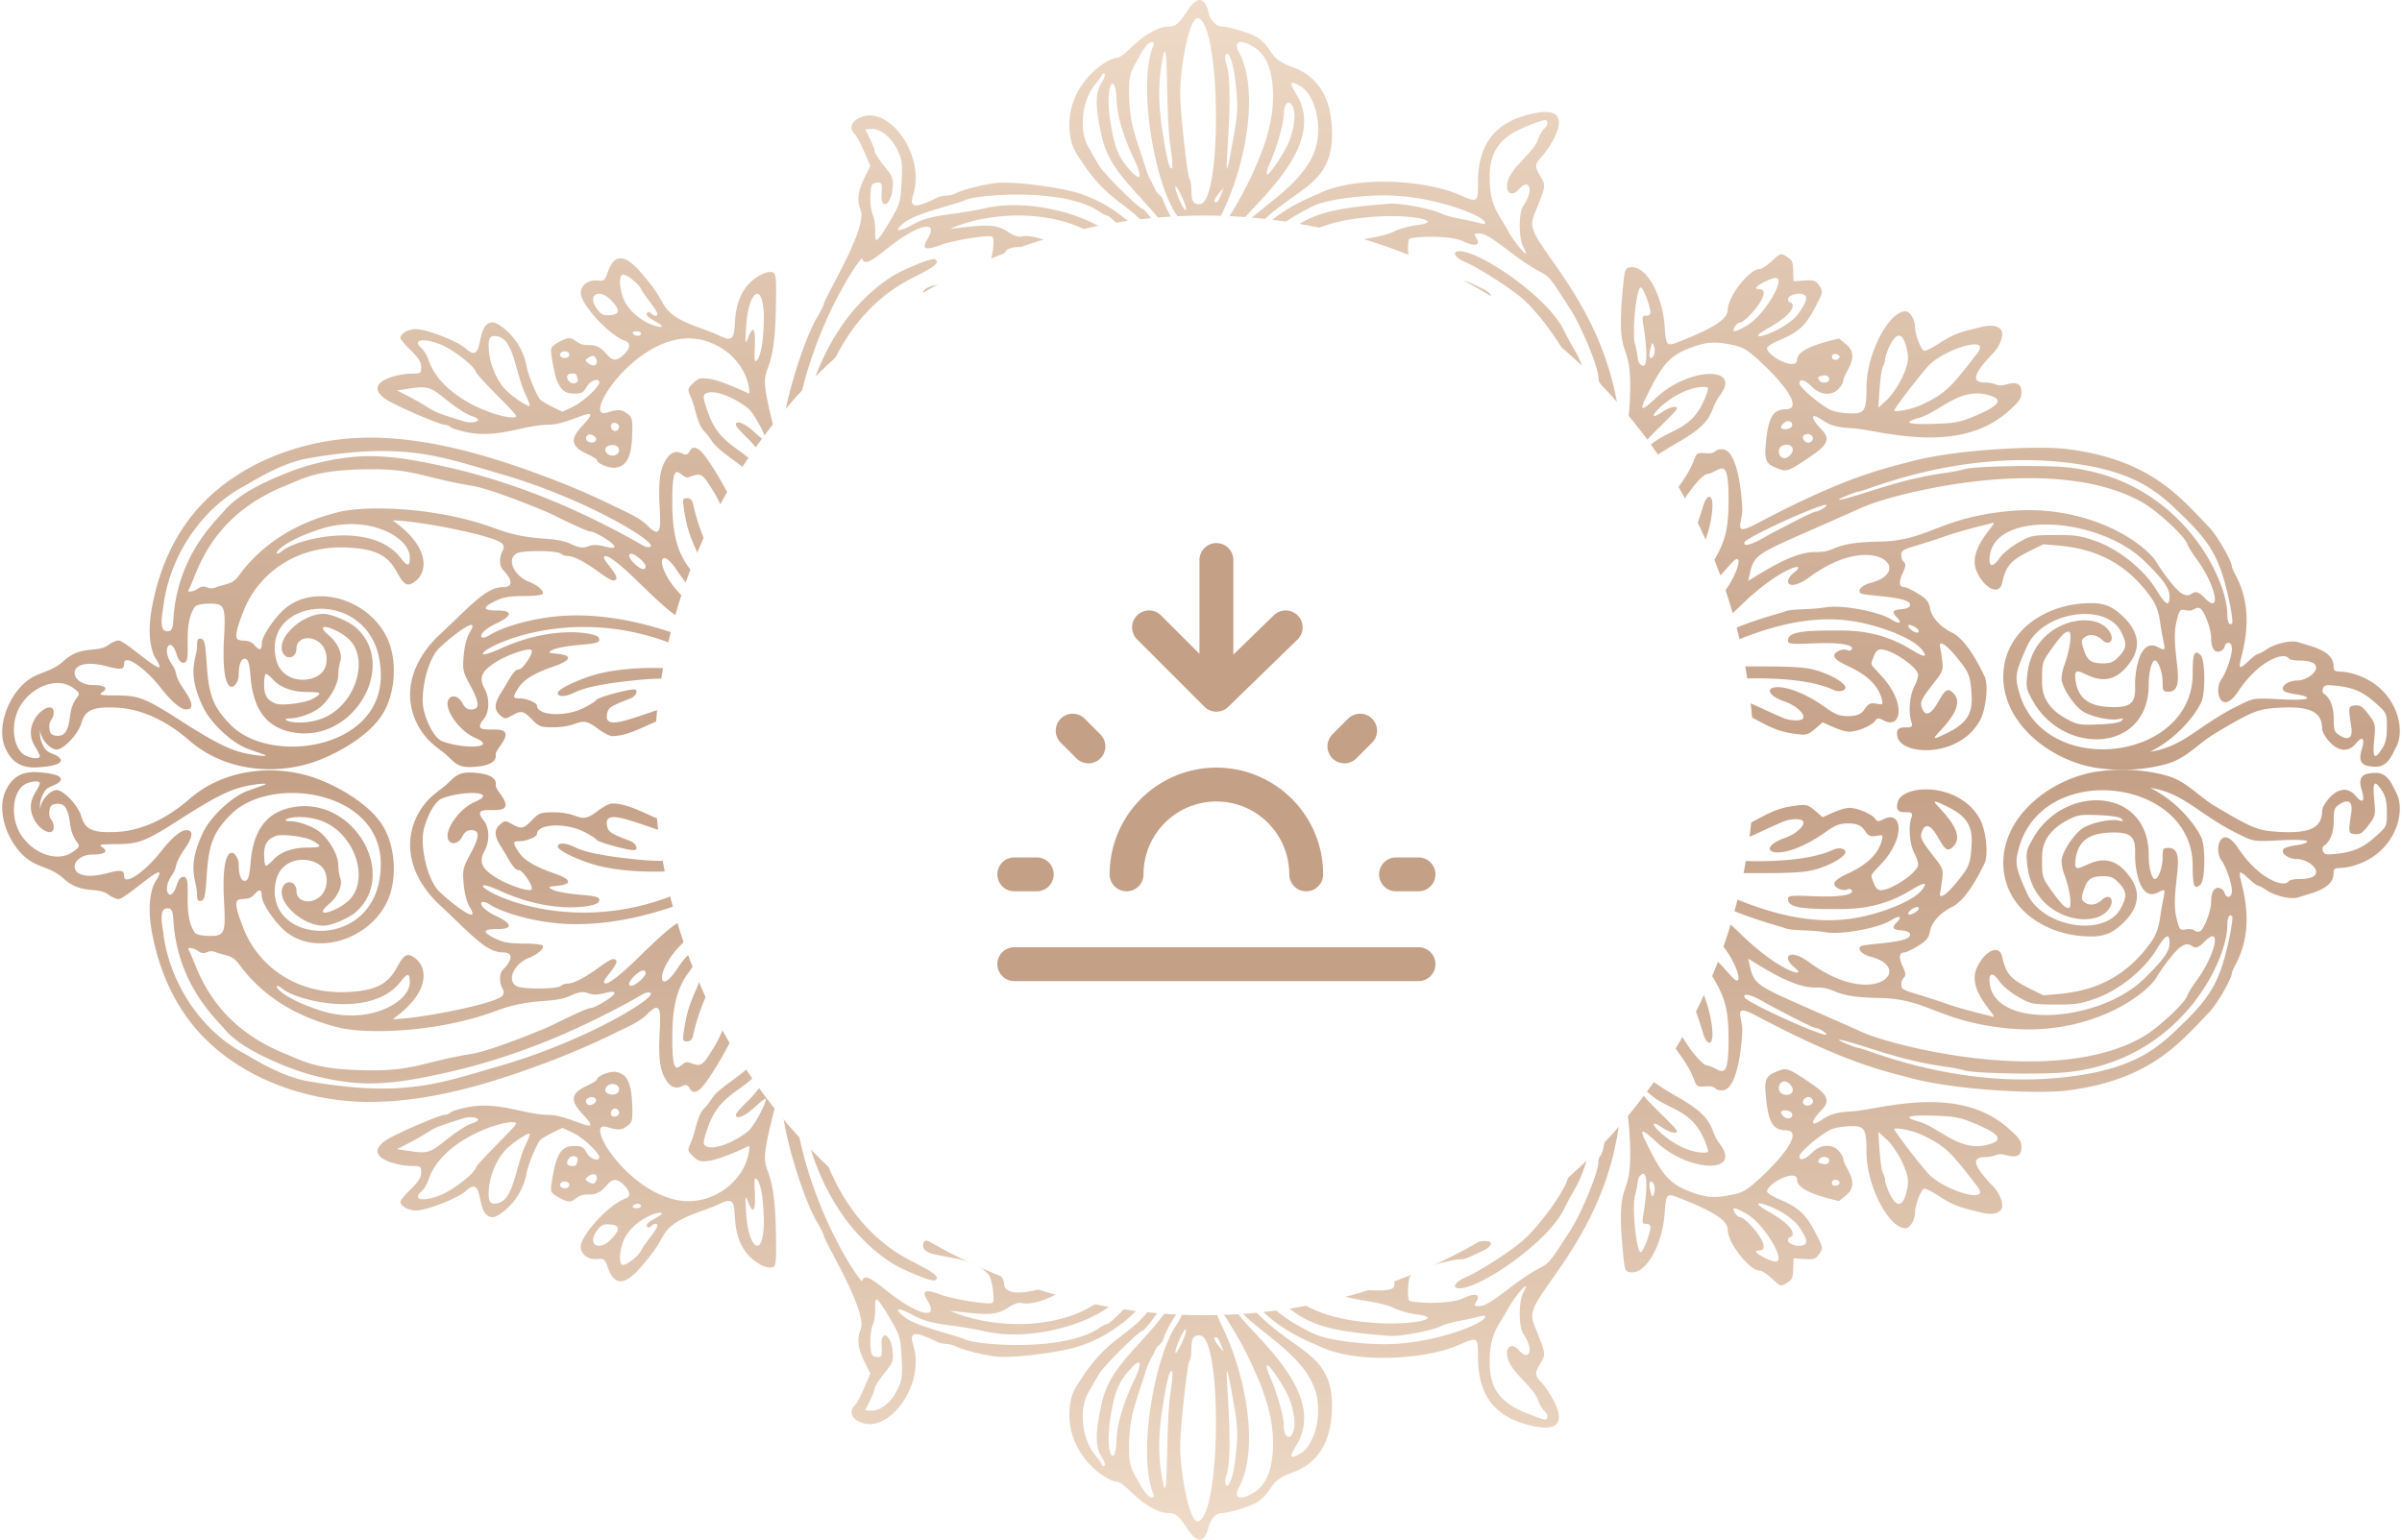 <svg width="156" height="100" fill="none" xmlns="http://www.w3.org/2000/svg"><path d="M153.414 56.029c-1.481.63-1.857.081-1.857.688 0 1.055-1.511 1.297-2.272 1.564-.474.165-1.511-.069-2.105-.476-.686-.47-.401-.05-1.133-.733-1.717-1.602 1.097 1.977-.874 5.612-.123.225-.223.461-.223.524-.003.347-.963 2.011-1.455 2.523-1.921 1.993-3.835 4.422-9.251 5.102-1.852.232-7.21-.012-10.17-.816-1.628-.44-4.089-.913-9.803-3.936-1.671-.885-1.235-.353-1.116.697.017.144-.141 4.045-1.315 4.045-.588 0-.289-.319-1.103-.258-.914.069-.308-.162-1.491-1.86-1.407-2.02-.962-1.527-1.424-2.803-.125.13-.667.731-.85.731-.294 0-1.856-1.714-2.344-4.045-.614-2.936-1.826-4.113-1.512-3.383.337.787.533 1.628.533 2.293 0 .409.061.805.136.88.178.18.275.695.834 2.16 1.551 4.07.604 4.596 4.312 6.7 2.632 1.493 1.992 2.06 2.76 3.063 1.485 1.936-1.971 1.857-4.081-.094-.8-.74-1.203-1.048-.779-.17 1.143 2.368 1.595 2.871 3.068 3.413.945.348 1.501.379 2.636.144.656-.135.954-.313 1.735-1.034 1.971-1.82 2.693-3.13 1.731-3.141-.855-.01-1.149-.496-1.312-2.17-.116-1.19-.013-1.393.876-1.718.489-.179.62-.126 2.032.827 1.16.782 1.295 1.167.638 1.819-.525.52-.799 1.158.108.543.526-.356.972-.48 1.892-.529 1.766-.093 6.832-1.835 10.14 1.045.765.666.907.865.907 1.273 0 .565-.288.714-.997.519-.681-.188-.589.123-1.373.127-1.135.005-.41.916.576 1.953.429.452.673 1.189.48 1.455-.207.285-.664.354-1.292.196-1.13-.285-1.657-.358-2.691-1.034-.476-.312-.939-.544-1.029-.515-.194.062-.577 1.063-.58 1.516-.004.502-.326 1.054-.615 1.054-1.109 0-2.541-2.788-2.541-4.944 0-1.51-.117-1.704-1.019-1.69-.389.005-.927.087-1.195.18-.588.206-2.141 1.492-2.141 1.774 0 .332.367.229.826-.232.545-.547 1.313-.595 1.735-.108.155.179.285.394.287.478.019.587 1.196 1.583.164 2.418l-.442.358c-.606-.156-2.72-.608-2.72-1.37 0-.782-1.953.225-1.953.752 0 .091.355.317.789.5 1.258.536 1.698.934 2.306 2.085.556 1.052.561 1.076.301 1.457-.298.438-.384.379-1.669.293-.061 1.257.028 1.3-.458 1.607-.376.237-.395.231-.945-.285-.309-.29-.675-.528-.813-.528-.658 0-2.064-1.799-2.064-2.64 0-.598-.831-1.153-3.059-2.04-.926-.369-.942-.353-1.041.996-.151 2.058-1.217 3.909-2.189 3.8-.381-.042-.398-.084-.519-1.344-.508-5.26.652-2.974.453-7.243-.049-1.056-.178-2.11-.29-2.375-.197-.464-.208-.432-.389 1.103-.796 6.745-5.015 10.654-5.552 12.194-.18.512-.164.645.174 1.476.592 1.458.6 1.526.259 2.082-.403.657-.393.799.085 1.295.267.278 2.649 3.48-.547 2.805-2.466-.522-3.604-1.942-3.604-4.5 0-1.307-.017-1.317-1.246-.776-2.147.944-6.704 1.258-9.1.063-.4-.2-4.238-1.512-5.418-4.953-.21-.612-.496-.835.003.66.288.862.518 1.222 1.308 2.05 2.669 2.798 5.166 2.68 4.961 6.557-.108 2.046-.973 3.351-2.601 3.926-1.533.54-1.2 1.173-2.178 1.869-.397.282-1.86.743-2.362.743-.374 0-.736.389-.872.939-.25 1.007-.74 1.051-1.35.12-.613-.934-.77-1.06-1.326-1.06-.58 0-1.586-.593-2.414-1.426-.327-.327-.699-.596-.826-.596-.675-.002-3.463-1.791-3.082-4.946.085-.706.247-1.055.974-2.104 1.72-2.48 3.036-2.476 4.27-4.275.436-.632 1.135-2.22 1.135-2.575 0-.063-.091-.114-.202-.114-.111 0-.278.244-.37.542-.613 1.968-2.911 3.986-5.36 4.709-1.322.39-4.123.73-5.182.63-.77-.073-2.234-.438-2.683-.67-.443-.227-.794-.09-1.186-.281-1.518-.739-1.853-.686-1.563.247.811 2.604-1.778 6.033-3.66 4.847-.416-.262-.477-.654-.15-.969.272-.261.821-1.619 1.015-2.072-.537-1.091-1.028-1.867-.626-2.884.46-1.167-2.41-5.754-2.41-6.124 0-.058-.186-.422-.412-.81-1.004-1.718-2.292-6.104-2.292-7.802 0-.677-.218-.609-.408.127-1.52 5.882-.095 2.287.013 8.212.038 2.064.016 2.303-.216 2.374-.444.135-1.332-.391-1.795-1.065-1.245-1.807-.005-3.863-1.624-3.068-1.277.626-2.98.86-3.673 2.072-.533.932-.595 1.02-1.383 1.962-1.09 1.303-1.792 1.345-2.217.133-.2-.573-.25-.612-.702-.568-.585.056-1.06-.302-1.06-.8 0-.763 1.856-2.769 2.89-3.122.37-.125.327-.483-.106-.9-1.035-.996-.958.676-2.237.63-1.178-.043-.776.898-2.027.164-.458-.268-.496-.344-.425-.83.28-1.927.607-2.485 1.453-2.485.508 0 .627.062.827.433.22.41.826.622.826.29 0-.291-1.09-1.293-1.73-1.591l-.66-.308c-.286.138-1.383.625-1.528.89-.364.67-.72 1.586-.81 2.081-.32 1.781-1.818 2.828-2.184 2.828-1.216 0-.466-2.886-1.77-1.69-.51.47-2.538 1.257-3.235 1.257-.498 0-.999-.295-.999-.588 0-.073.304-.43.676-.793.492-.48.676-.774.676-1.084 0-.403-.033-.425-.639-.427-.854-.003-3.2-.54-1.724-1.624.522-.383 3.537-1.697 3.893-1.697a.619.619 0 00.37-.153c.088-.084.592-.238 1.12-.343 2.018-.4 3.648.49 5.287.5 1.38.007 3.74 1.62 2.134-.096-.79-.845-.709-1.318.31-1.792.364-.17.663-.354.663-.41 0-.228.847-.565 1.241-.493.7.129.992.703 1.042 2.05.042 1.118.023 1.203-.331 1.47-.36.271-.564.28-1.312.057-1.581-.472 1.388 4.397 4.89 4.796 1.968.224 3.951-1.187 4.32-3.072.052-.27.06-.491.018-.491 0 0-1.78.855-2.57.959-.58.077-.716.04-1.05-.281-.368-.353-.375-.392-.166-.872.361-.833.407-1.76.891-2.262.67-.695.252-.672 1.793-1.788 2.593-1.877 2.812-2.887 3.536-5.147.948-2.959 1.31-3.568 1.423-4.735.048-.499.194-1.105.324-1.346.13-.242.214-.504.187-.582-.057-.163-1.587 2.328-1.85 4.568-.165 1.42-.287 1.922-.618 2.56-.542 1.04-1.412 1.313-1.98.618-.38-.465-.425-.456-.536.109-.177.906-2.087 4.221-2.63 4.565-.727.46-.456-.582-1.088-.256-.473.244-.888.006-1.21-.694-.806-1.754.532-5.603-1.02-4.013-.563.576-1.49.94-2.204 1.293a48.992 48.992 0 01-4.478 1.92c-3.573 1.34-7.451 2.507-11.322 2.523-4.28.017-8.815-1.65-11.52-4.956-1.222-1.495-2.037-3.306-2.485-5.15-.28-1.152-.509-2.49-.195-3.658a1.96 1.96 0 01.223-.547c1.167-1.841-1.894 1.135-2.4 1.135-.149 0-.443-.13-.653-.289-.724-.548-1.73.023-2.89-1.027-1.078-.974-1.95-.587-3.015-1.934-.898-1.137-1.238-2.694-.808-3.693.347-.806.862-1.254 1.774-1.303.3-.017 2.32.09 1.748.641-.252.243-.66.25-.888.528-.27.329-.462.944-.316 1.356-.164-.464.537-1.359 1.033-1.359.455 0 1.407 1.014 1.6 1.702.244.871.756 1.095 2.329 1.015 1.73-.087 3.424-1.018 4.674-2.12 2.255-1.988 5.647-2.366 8.447-1.283 1.432.554 3.258 1.643 4.09 2.937.875 1.362 1.012 3.57.312 5.019-1.203 2.487-4.59 3.495-6.542 1.947-.706-.56-1.587-1.855-1.587-2.333 0-.457-.143-.484-.491-.093-.678.76-1.805-.612-.693 2.207.968 2.457 3.495 4.362 6.99 4.107 1.64-.119 2.399-.525 2.973-1.59.471-.874.702-.979 1.226-.558.758.61.94 2.189-1.504 3.924 1.627-.01 6.663-.99 7.117-1.517.124-.143.127-.279.01-.487-.215-.388-.202-.966.028-1.2.65-.664.666-1.13.039-1.13-1.12 0-2.013-1.095-4.17-3.113-1.319-1.234-2.192-2.957-1.797-4.752a4.414 4.414 0 01.957-1.906c.324-.378.73-.675 1.125-.978.344-.263.678-.712 1.094-.854.24-.082.499-.093.753-.08.486.026 1.641.114 1.538.817-.017.102.097.283.347.638 1.314 1.86-2.326.195-1.125 1.664.365.447.395 1.323.066 1.935-.397.74-.24 1.14.685 1.738.766.495 2.168.975 2.346.803.163-.156-.555-1.258-.82-1.258-.342 0-.589-.63-1.153-1.517-.452-.71-.468-1.1-.06-1.455.297-.259.331-.26.762-.022.623.344.741.32 1.307-.256.46-.469.562-.506 1.395-.506 1.8 0 1.65.845 2.85-.073.361-.276.792-.502.957-.502 1.056 0 2.131.678 3.088 1.034 1.68.625 3.443.934 5.247.796 3.693-.283 7.073-1.88 10.559-2.91a26.017 26.017 0 018.192-1.05c1.252.041 2.628.066 3.822.44 1.323.412 2.518 1.123 3.766 1.7.556-.537 1.136-1.628 1.829-1.934.342-.151.73-.174 1.106-.176.732-.006 1.578-.105 2.272.17.838.33 1.099 1.367 1.497 2.087.256.463.166.484 1.875-.443.89-.483 1.892-.683 2.78-1.164 1.162-.63 2.78-.578 4.084-.615a27.771 27.771 0 014.457.236c3.433.46 6.501 1.766 9.704 2.912 1.764.63 4.004 1.081 5.378 1.081 4.246 0 4.618-1.65 6.994-1.99 1.098-.156.938-.152 1.973.721.412-.186 1.27-.609 1.728-.609.51 0 1.423.377 1.656.684.168.22.232.225.589.041 1.135-.585 1.465 1.143-.164 2.907-.792.858-.708.663-.492 1.259.109.3.264.455.456.455.668 0 2.224-1.023 2.417-1.59.041-.119-.063-.476-.23-.794-.317-.6-.41-1.755-.19-2.348.275-.744-1.204.175-.903-.98.31-1.19 4.038-1.348 5.363 1.13.378.707.541 2.289.289 2.817-.735 1.548-1.459 2.524-2.115 2.85-.77.383-1.319.984-1.43 1.566-.087.456-.232.634-.792.976-.377.23-.77.418-.873.418-.347 0-.39.311-.121.884.439.938-.083.533-.083 1.22 0 .45.48.369 2.93 1.227 1.133.397 2.814.784 2.814.784 1.057.424-1.571-1.426-.853-3.08.494-1.136 1.464-1.596 1.652-.782.327 1.414.671 1.551 2.69 2.532 1.443-.152 4.604-.067 7.005-3.487.321-.457.481-.912.585-1.661.228-1.653.545-1.898-.178-1.526-1.171.603-1.491-1.615-1.459-2.527.037-1.092-.27-1.39-1.425-1.377-1.533.016-2.25.512-2.438 1.689-.315 1.96 1.694-1.598 3.627 1.349.63.96.413 1.973-.627 2.922-.759.692-1.34.865-2.578.769-2.558-.2-4.925-1.833-5.111-4.438-.234-3.288 3.116-5.865 6.222-6.266 1.461-.188 2.998-.11 4.415.295 1.272.363 2.023 1.334 3.125 1.983.675.398 1.331.804 2.055 1.157.726.353 1.142.451 2.144.503 1.972.103 2.728-.277 2.735-1.375.002-.413 1.207-2.137 2.198-.944.429.516.602.333.375-.396-.267-.858.044-1.118.941-1.118.53.005.818.373 1.036.77.097.178.181.362.266.522.629 1.186-.012 3.598-2.214 4.535zm-24.388 18.338c1.141-.273.926-.675-.733-1.375-.975-.412-1.314-.479-2.658-.523-1.298-.044-2.307.013-1.061.369 1.406.401 2.63 1.965 4.452 1.53zm-3.615 2.041c1.169 1.015 3.907 1.81 3.005.647-1.656-2.13-1.978-2.596-3.692-3.384-.526-.242-1.694-.471-1.694-.333 0 .166 1.988 2.728 2.381 3.07zm-3.123-.224c.077.14.141.358.141.487 0 .273.828 2.564 1.328.96.261-.84.215-1.239-.257-2.225-.237-.495-.673-1.121-.969-1.392l-.539-.49c.032.491.12 2.344.296 2.66zm-5.028-4.399c.281.104.588-.153.446-.373-.297-.463-.907.203-.446.373zm2.211 5.03c-.053-.25-.496-.249-.496.002 0 .346.53.165.496-.002zm-1.027-1.203c.187.031.314-.043.349-.203.06-.284-.479-.366-.65-.099-.123.19-.074.238.301.302zm-2.542-3.051c.265.21.625-.014.453-.282-.153-.237-1.115-.247-.453.282zm.339-2.144c-.668-.643-1.104.694-.2.694.416 0 .526-.38.2-.694zm.03 9.94c-.082 0-.15.096-.15.214 0 .24.629.44.976.312.33-.122.28-.388-.218-1.142-.875-1.327-4.032-2.18-2.048-1.06 2.067 1.164 1.591 1.676 1.44 1.676zm-3.604-1.59c.089.16.247.29.351.29.373 0 2.273 2.167 1.208 2.167-.641 0 .73.722 1.093.722.716 0-.748-2.441-1.848-3.08-.805-.468-1.025-.495-.804-.098zm-3.754-5.299c0 .199-.491.09-.918-.202-1.691-1.158.591 1.601 2.661 1.601.322 0 .333-.03.176-.47-.854-2.392-2.335-2.198-3.613-3.277-.288-.244-.566-.443-.617-.443-.676 0 2.311 2.547 2.311 2.791zm-1.5 4.066c.267-.733-.543-1.308-.2-.074.089.322.107.329.2.074zm-.843 3.792c.198-.062.717-1.534.603-1.711-.214-.333-.615.22-.455-.667.154-.854.454-3.216-.177-2.608-.243.233-.1.395-.357 1.32-.211.76.104 3.754.386 3.666zM36.675 77.18c.398 0 .398-.434 0-.434s-.398.434 0 .434zm.319-1.983c-.266.256-.197.538.132.538.37 0 .265-.031.384-.331.105-.265-.29-.424-.516-.207zm1.25 1.185c-.253.185-.262.234-.067.36.315.202.446.184.55-.078.142-.356-.15-.527-.483-.282zm-8.102-3.756c-2.9.898-1.264.465-4.355 2.013 1.991.306 1.96.394 3.23-.629.586-.472 1.299-.932 1.585-1.023.992-.315.075-.527-.46-.361zm-2.312 3.994c-.097.289-.308.639-.468.778-.626.545.156.678 1.275.216.798-.329 2.133-1.36 2.26-1.745.122-.37 2.625-2.699 2.625-2.891 0-.449-4.712.734-5.692 3.642zm6.566-2.982c-.1-.095-1.204.653-1.588 1.075-.556.61-.985 1.62-1.055 2.484-.073.88.055 1.076.615.941 1.022-.247 1.126-2.458 1.766-3.768.18-.368.298-.697.262-.732zm4.296-2.254c-.197-.307-.894 0-.538.34.187.181.675-.127.538-.34zm1.25 1.145c.535-.1.135-.74-.16-.457-.206.198-.1.505.16.457zm.263-1.779c0-.344-.545-.47-.793-.182-.46.532.793.774.793.183zm-.592 8.778c-.423-.029-.573.043-.836.398-.673.909.104 1.398.906.572.53-.544.684-.918-.07-.97zm1.493-1.193c-.123.19.525.193.525 0 0-.185-.4-.194-.525 0zm-.46 1.953c-.362.594-.506 1.704-.242 1.86.191.114 1.04-.518 1.229-.914.282-.592 1.434-1.743.93-1.743-.244 0-.382.416-.548.157-.164-.254.968-.677.968-.821 0-.223-1.584.224-2.337 1.461zm7.926-2.252c-.172-.445-.184-.366-.11.786.178 2.783 1.499 3.115 1.054-1.015-.053-.489-.196-1.009-.317-1.155-.2-.24-.217-.154-.175.853.05 1.203-.115 1.396-.452.53zm1.691-9.57c-.382.684-1.275 1.569-2.345 2.323-1.205.85-1.664 1.483-2.096 2.898-.162.528-.158.645.024.756.453.276 1.724-.17 2.739-.962.342-.267 1.156-1.747 1.156-2.103 0-.072-.32.163-.71.523-.666.614-1.242.848-1.242.505 0-.083.355-.49.788-.903.434-.414 1.017-1.175 1.296-1.691.712-1.32.92-1.313.92-1.637 0-.394-.213-.278-.53.29zm-21.566-16.6c-.405.159-.887.96-1.15 1.912-.295 1.072.157 3.16.866 4.004.397.472 2.97 2.566 2.092 1.133-.185-.302-.337-.88-.39-1.489-.081-.94-.056-1.05.462-2.013.586-1.09.589-1.494.008-1.494-.235 0-.416.132-.548.398-.267.535-.827.613-.953.13-.167-.64.809-1.958 1.743-2.355 1.6-.679-.704-.782-2.13-.226zm92.028 16.206c.394.007 6.289 2.698 13.418 1.891 4.668-.528 6.148-2.014 7.81-3.654 1.676-1.655 2.241-2.7 2.787-5.166.185-.834.288-1.567.229-1.628-.183-.188-.313.063-.315.604-.007 2.288-3.056 8.781-10.447 9.529-1.548.157-5.933.079-6.597-.117a9.503 9.503 0 00-1.126-.226c-1.571-.215-2.916-.534-4.842-1.15-4.194-1.341-1.193-.089-.917-.083zm-7.425-3.296c.131.378 6.465 3.203 5.149 2.232-.165-.122-.402-.228-.525-.236-.235-.014-2.904-1.422-3.318-1.664-.854-.5-1.413-.641-1.306-.332zm-11.317 15.149c.754-1.178 1.823-3.779 1.823-4.436 0-.15.056-.336.125-.412.303-.333.49-2.22.5-5.049.029-7.376-2.51-8.656-1.676-6.815.304.671.815 3.096.979 4.648.341 3.215-.321 7.46-1.464 9.39-.236.398-.553.983-.707 1.301-1.027 2.132-5.407 5.129-6.77 5.129-.53 0-.316-.412.363-.701.893-.38 3.028-1.752 3.782-2.431 1.219-1.097 2.916-3.53 2.916-4.18 0-.17.101-.542.224-.826 1.029-2.369.915-4.462.904-5.692-.048-5.257-.521-4.504-.525-2.96-.003 1.108-.463 2.51-1.064 3.237-.674.817-.729 2.525.662.37.287-.446.701-.531.698-.145-.006.692-.831 2.156-1.638 2.908-.995.926-2.537.73-2.817 2.386-.082.49-.063.521.312.521.584 0 1.745-.615 2.292-1.214.828-.905 1.415-.593.833.443-.316.564-1.965 2.36-2.166 2.36-.08 0-.335.13-.565.287-.524.359-1.908.725-3.077.814-1.56.118-2.752 1.058-2.18 1.72.251.291.64.193 2.55.039.737-.06.695.313-.075.667-.816.376-1.047.519-1.412.519-.482 0-2.155.449-2.74.734-.51.25-.553.322-.612 1.031-.035.42-.004.828.068.908.13.144 2.568.3 3.523-.159.741-.356 1.14-.248.834.226-.173.268-.153.294.225.293.291 0 .84-.328 1.841-1.1 3.102-2.392 1.934-.531 4.034-3.811zm.032-16.514c-.023.382.323 1.633.452 1.633.076 0 .136-.049.134-.109-.009-.217-.576-1.692-.586-1.524zm-8.567 6.62c-.626-.372 1.659-2.177 2.096-3.288.363-.924 1.463-2.319 1.181-5.619-.139-1.626-.414-2.493-1.112-3.508-1.868-2.712-3.702-3.94-6.374-4.27-.62-.077-1.228-.133-1.352-.124-2.43.169-2.942.264-3.873.718-.868.425-1.783.966-2.274 1.795-.54.912-.846 1.972-.748 3.026.118 1.27.871 2.506 2.051 3.086 1.18.579 2.764.392 3.654-.552-1.139.709-2.76.512-3.767-.364-1.006-.875-1.384-2.321-1.053-3.587.33-1.266 1.31-2.332 2.52-2.925 2.27-1.113 5.541 1.029 5.222 3.485-.095.735-.08.804.17.76.378-.067.964-1.246.863-1.733-.213-1.031 1.592-.726.144 2.691-.338.797-.573 1.624-.62 2.174-.068.83-.047.907.33 1.193 1.454 1.1 2.012-2.28 2.645-2.28.152 0 .318.067.37.148.488.76.274-1.753.434-2.004.4-.622 1.874.485 1.227 2.96-.36 1.381-.687 1.904-1.844 2.95-2.828 2.555-.739 2.904.373 1.45.323-.422.826-.588.992-.329.093.145-.759 1.6-2.13 2.548-.756.522-1.238 1.228-1.227 1.795.01.458.698 1.03 1.24 1.03.75 0 2.334-.822 3.122-1.618.81-.818 1.276-.927 1.139-.267-.125.598.166.703.577.208.65-.785.9-1.846.9-3.814 0-1.749.011-1.807.33-1.85.27-.038.347.044.427.456.11.568.606 1.16.85 1.016.189-.113.262-2.316-1-3.667-.931-.995-1.892-4.231-1.446-1.464.993 6.151-3.828 9.898-4.037 9.774zm-31.436-.752c-.306.767-2.348-1.001-3.419-3.932-.436-1.194-.386-4.107.103-5.938.13-.483-.023-.324-1.05 1.103-.465.646-.846 1.267-.846 1.38a.57.57 0 01-.156.355c-.233.224-.377 2.586-.166 2.712.106.063.171-.005.171-.178 0-.332.372-.668.594-.536.087.052.158.561.158 1.133.002 1.8.417 2.263.762 3.35.395 1.243.975 1.659.806.578-.083-.535-.06-.65.134-.65.13 0 .357.17.505.378 1.154 1.619 3.45 2.32 3.6 2.265.102-.038.328-.3.502-.584.247-.403.294-.644.215-1.094-.19-1.084-2.834-2.84-2.741-3.466.069-.466.54-.487.72-.032.16.406 1.358 1.791 1.352.619-.004-1.247-3.712-3.594-2.799-6.96.338-1.245.837-1.663 1.37-1.149.178.17.216.358.139.686-.15.635-.09 2.224.096 2.557.253.455.493.334.403-.203-.19-1.125.599-.841.73-.424.123.397.831 1.672 1.084 1.953.636.709.495-.377 1.041-.57 1.43-.509-1.276-2.456-.7-4.93.22-.94.547-1.47.911-1.47.464 0 .172.157.028 1.447-.06.536-.016.703.243.929.936.815.23-1.038.387-1.65.17-.66.86-1.544 1.561-2.002 1.3-.85 3.4-.763 4.554.188 1.655 1.363 2.291 3.4 1.52 4.872-.295.564-1.74 1.44-2.514 1.523-.566.062-.713.013-1.2-.399-.607-.512-.838-.485-.576.067.866 1.829 5.438 1.196 5.438-3.1 0-2.463-1.93-4.396-4.119-4.776-.42-.073-1.032-.184-1.363-.247-.753-.143-3.024.13-4.13.496-1.824.605-3.86 2.15-4.647 3.526-1.338 2.342-1.495 2.843-1.61 5.121-.184 3.65 1.471 5.965 2.727 6.655.18.098.245.24.182.397zM55.7 72.413c.562.534 1.52 1.364 2.008 2.352.606 1.227.96 1.207 1.36 1.93.468.843 4.19 2.299 4.19 1.64 0-.196-.117-.056-.53-.346-.582-.41.454-.542-.251-.738-1.172-.325-2.17-.984-3.455-2.284-2.757-2.787-1.941-6.703-2.302-8.407-.034-.16-.294-.466-.578-.682-.678-.516-.708-.436-.8 2.126l-.073 2.023.98 1.405-.55.981zm3.054 5.163c.007.339.98.982 1.132.747.127-.198.091-.161-.481-.541-.503-.334-.655-.382-.65-.206zm-2.326-16.434c1.28-1.975-.411-1.3-1.274 1.011-1.078 2.888-.822 2.484-1.145 4.862-.206 1.517.391 4.474.385 1.098-.004-2.371 1.1-5.531 2.034-6.971zm-.484-1.547c.036.096.155-.02.265-.259.364-.786.578-.807.954-1.986.146-.457.32-.831.385-.831.25 0 .514-1.107-.117-.116-.556.874-1.554 3.016-1.487 3.192zm16.226.46c-.284.4-.251.541.08.342.9-.54 1.713-3.488-.651-4.8-.423-.236-3.077-1.233-4.276.797-.364.616-.396 1.033-.096 1.272.171.137.246.115.372-.112.32-.573 2.056-.908 3.148-.607 1.366.377 2.148 2.084 1.423 3.107zm-5.01 2.49c-.425-.52-.736-2.337-1.145-2.635-.587-.427-.66-.221-.152.424.449.569.684 1.267.734 2.174.036.655.004.733-.373.911-.306.145-.413.301-.413.605 0 .758-.686.686-1.95-.207-.949-.67-1.156-.522-1.692-.727-1.256-.48 2.426 2.799 1.985 4.279-.105.354-.059.63.213 1.266.827 1.934.962 2.765.45 2.765-.486 0-.708 1.282-2.536.433-.93-.433-.61-.157-1.369-.652-1.31-.856-1.351.434-2.572-.789-.333-.333-.641-.55-.685-.483-.131.204.162 1.433.59 2.467.78 1.889 1.752 2.927 3.556 3.796 1.051.506 1.315.573 2.254.573.943 0 1.11-.043 1.476-.38.42-.388.88-.39.88-.003 0 1.218-1.484 1.782-2.376 2.45-.411.31-.676.398-1.104.368-.309-.022-.597-.005-.641.037-.044.042.156.296.444.564 1.032.962.031 1.173 1.023 1.736.584.332 1.453 1.434 1.453 1.844 0 1.15 2.9.386 3.757-.295.362-.288.77-.97.67-1.124-.094-.147-1.314-.718-1.534-.718-.176 0-1.47-1.305-1.674-1.688-.233-.438-.21-1.692.04-2.27.228-.523 1.34-1.626 1.774-1.758.342-.104.395-1.327.063-1.449-.29-.107-2.033 1.045-2.578 1.244-1.545.565-1.031-3.372 1.876-5.614.344-.265.601-.552.572-.637-.03-.085-.385-.248-.789-.361-1.73-.486-3.111-1.915-.884-1.915 1.148 0 2.2-.852 4.281-.197.972.306 2.251.203 3.061-.247.832-.461 2.555-1.936 2.912-2.491.223-.347.332-.904.443-2.266.336-4.093-.106-.36-1.32.827-.608.594-2.566 1.774-2.944 1.774-.19 0-.686.076-1.103.168-1.521.338-3.57-.45-4.672-1.798zm3.307 19.69c-.629 1.591-3.225 2.624-4.091 2.405-.228-.057-.529.043-.926.308-.832.555-1.58.439-3.77.181 3.634 1.597 9.895 1.198 11.428-2.846.615-1.62.376-3.874-.993-4.78-.58-.382-1.087-.312-1.574-.3.549.23 1.727.59 1.727 2.05 0 1.683-1.311 1.745-1.8 2.982zm5.8-11.672c-.074-.116-.296-.035-.724.262-2.52 1.757-1.634-3.073-1.563-3.218.085-.176.06-.253-.088-.253-.292 0-1.39 1.138-1.603 1.662-.505 1.243-.163 3.468-1.33 4.941-.802 1.01.194.91.967.91l.168-.804c.514-2.463 3.116-2.603 4.067-1.927.252.18.49.296.53.259.082-.08-.265-1.586-.423-1.832zm.505-5.084c.094-.169.15-.404.124-.522-.075-.342-1.515 1.35-1.918 2.253-.472 1.057-.618 2.944-.238 3.084.321.118 1.133-.627 1.133-1.042 0-.16.067-.331.15-.38.082-.05.15-.408.15-.797 0-.74.308-2.072.6-2.596zm-5.823 1.815c-1.62-.264-3.219-.15-3.946.282-.495.295 1.574.833 2.945.766 1.755-.085 2.45-.812 1.001-1.048zm.199 2.914c.051-.537.064-.975.03-.975-.53 0-2.697 4.912-1.54 4.912.771 0 1.254-1.26 1.51-3.937zm-1.733-.92c-.65.196-2.664 2.118-3.058 2.917a67.26 67.26 0 01-.394.788c-.231.448-.32 1.124-.16 1.22.26.153 1.508-.527 2.017-1.1.259-.29.7-.972.98-1.517 1.26-2.45 2.202-2.788.615-2.308zm7.957-3.402c-.361 1.11-.414 3.902-.093 4.936.274.88.015 1.012.27 1.01.11-.002.37-.44.576-.976.557-1.444.447-4.355.077-5.38-.327-.904-.526-1.2-.53-.787 0 .155-.135.694-.3 1.197zm-.005-10.47c-.14-.354-.598-.48-.587-.161.01.28.37 1.529.467 1.622.155.15.258-1.11.12-1.461zm-.217-2.217c-.128-.387.319-.764.684-.576.266.137.36.346.473 1.063.065.408.49.62.78.388.213-.17.207-.227-.062-.591-.463-.627-.137-.668-.646-1.129-.827-.747-1.639.047-1.676.528-.01.143-.11.47-.221.728-.514 1.192 1.048.74.668-.411zm1.327 3.898c.073-.223.357-1.262.503-1.842.069-.275.02-.325-.311-.325-.536 0-.334.157-.484 1.34-.074.586.156 1.237.292.827zm.377 3.467c-.647-1.556-.729-1.536-.729.173 0 3.108.823 2.765 2.628 4.354.165.146.756.56 1.312.92 1.28.83 1.928.92 3.424.475 2.427-.723 3.44.27 4.378.487.566.13 1.07.85-.727 1.623-.426.182-.82.403-.876.49-.056.087.339.607.878 1.157 1.851 1.888.924 2.057 1.598 3.901.357.976.37 1.244.063 1.357-.621.23-1.665-.136-2.474-.866-.537-.485-.706-.436-.901.263-.158.565-.145.627.182.876 1.763 1.341 2.346 2.579 1.868 3.965-.45 1.3-1.702 2.34-2.83 2.348-.99.008-.13 1.159 1.137 1.52.832.239 2.31.286 2.64.085.129-.079.174-.252.12-.455-.365-1.342 2.84-1.579 1.965-2.42-.144-.139-.12-.289.11-.7.438-.78.235-.36-.703-1.224-.943-.869-2.09-1.011-2.314-2.093-.143-.689.238-.89.919-.485 1.63.97 5.71-.122 7.213-3.778.377-.918.874-2.862.76-2.972-.033-.032-.435.303-.894.744-.808.777-1.186.957-1.379.657-.451-.703-2.765 1.3-4.321 1.3-.416 0-.71-.25-.71-.603 0-.459-.901-.44-.901-1.066 0-.386.643-1.715.992-2.05.27-.26.266-.534-.01-.755-.404-.323-.408-.725-.015-1.715.256-.645.548-1.1.856-1.332.959-.724 1.597-1.412 1.88-2.026.168-.362.157-.373-.335-.357-.414.014-.67.18-1.389.897-1.154 1.153-2.28 1.54-2.28.783 0-.387-.6-.843-.6-1.334 0-.508.39-2.198.59-2.557.19-.343.105-.598-.2-.598-.113 0-.268.343-.376.83-.372 1.678-.608 2.173-1.322 2.778-1.32 1.118-2.56 1.436-4.263 1.094-2.067-.414-4.153-1.74-4.964-3.69zm-.05 4.298c.6 1.387.576 4.933 1.665 5.336.39.143.442-.133.342-1.808-.102-1.71-.118-1.748-1.306-3.166-.525-.627-.9-.82-.702-.362zm3.682 10.244c.005.68.011.69.22.339.453-.763.15-2.222-.55-2.646-.512-.31-1.777-.382-2.324-.132-.81.368-1.083 1.754-.458 2.32.416.375 1.608.441 1.898.105.29-.335.124-.853-.34-1.066-1.451-.668 1.533-1.641 1.554 1.08zm-1.187-3.519c1.808.96 2.514 1.077 2.533 3.569.206 0 1.922-.003 2.062.01.288.03.172-.345-.217-.699-1.185-1.078-1.985-2.84-2.003-4.41-.012-1.033-.246-1.552-1.087-2.405-.752-.765-1.065-1.055-.918-.175.063.383.27 3.411-.186 3.85-.132.127-.215.244-.184.26zm5.014-2.499c-.176 0-.06.486.203.845.414.566 1.127 2.785 1.608 3.422.397.527 1.492 1.284 1.688 1.167.203-.12-.242-2.057-.652-2.838-.812-1.546-2.697-2.596-2.847-2.596zm2.014-1.75c-.86-.388-1.624-.415-2.805-.1-1.075.288-1.361.554-.826.769.642.258 5.994.398 3.63-.668zM84.54 69.04c-.105.165.17 2.245.185 2.656.006.145 2.114 4.102 2.11 1.826-.002-2.045-2.042-4.882-2.295-4.482zm-.404 9.635c.778-.709 1.16-.907 1.761-.913 1.661-.018-1.502-1.433-3.169.218-.967.959-1.07 2.396-.298 4.17 1.052 2.42 3.301 3.603 7.217 3.798 2.284.113 4.187-.364 2.305-.579a5.286 5.286 0 01-1.39-.392c-.92-.437-2.215-.474-3.169-.749-.686-.198-1.824-1.125-2.157-1.757-.511-.969-1.704-1.34-1.704-2.759 0-.38.132-.606.604-1.037zm8.715-.304c-.08.758 4.067-.444 4.612-3.101a8.3 8.3 0 00.127-.686c-.261.104-2.096 2.381-4.48 2.659-2.131.249-2 .271-1.619.379.207.058.595.112.864.12.477.014.551.108.496.629zm7.566-8.238c.412-.772.425-.867.402-2.815-.016-1.399-.145-1.699-.474-1.107-.126.227-.259.28-.533.213-.55-.132-.703.398-.492 1.698.239 1.471-.113 3.141-1.13 5.351-.39.851-.338 1.032.149.508.484-.522 3.556-1.57 2.17-1.57-.577 0-.629-1.273-.092-2.278zm-14.132-13.18c.595 0 1.903.406 1.903.59 0 .073.144.132.32.132.283 0 .31-.06.232-.521-.338-2.002-2.903-2.556-4.709-1.46-.695.423-.959.778-1.3 1.753-.303.863-.31 1.277-.037 2.033.235.65.444.65.479 0 .07-1.319 1.56-2.528 3.112-2.528zm13.176 4.375c1.361 1.402 1.976 5.047 2.2 6.965.041-2.613.133-3.639-.967-6.176-.37-.854-.716-1.544-.77-1.533l-.435.082c-.42.078-.427.252-.028.663zm-1.059 15.959c-.001.1.036.18.083.18.182 0 .764-.35 1.234-.743.597-.5.499-.5-.528 0-.433.21-.788.463-.789.563zm.682 14.481c.574.236 1.128.43 1.231.432.256.005.237-.355-.03-.568-.12-.096-.298-.408-.397-.695-.262-.764-1.451-1.602-1.846-2.403-.442-.896.052-1.494.648-.785.55.653 1.023.028.24-1.12-.306-.451-.307-2.097 0-2.667.61-1.136-.596.29-1.007 1.073-.57 1.084-1.175 1.497-1.175 3.448 0 1.675.654 2.595 2.336 3.285zm-18.136-10.11c.065 0 .21.394.321.876.396 1.718 1.518 2.857 4.018 4.082.755.37 2.71.672 4.477.693 3.244.04 6.684-1.348 6.684-1.777 0-.185-.229-.006-1.504.231-.538.1-1.125.257-1.304.35-.62.318-2.702.715-3.442.654-4.899-.399-6.264-.79-8.958-4.724-.031-2.557-.082-2.824.311-3.592 2.115-4.13 7.416-1.12 5.952 1.284-.204.335-.52.71-.703.832-.422.285-1.52.293-1.76.013-.284-.328-.038-.525.61-.489 1.16.066 1.618-1.056.597-1.463-2.037-.812-2.954 2.576-.13 2.615 2.935.041 3.765-3.444.72-4.942-.77-.379-2.403-.444-3.375-.136-.468.15-.59.14-.82-.06-.254-.222-.283-.207-.477.238-.323.746.021.673-.495 1.169-.203.195-.475.699-.605 1.12-.243.788-.33 3.025-.117 3.025zm3.478 12.766c.988-.561 1.485-2.621.993-4.116-.77-2.34-3.655-3.757-4.873-5.183-.17-.199-.31-.293-.313-.21-.033 1.011 6.25 5.203 3.968 8.948-.436.716-.507.977.225.561zm-1.044-1.831c0 1.433 1.26.724.367-1.712-.256-.7-1.332-2.324-1.459-2.202-.054.052.009.33.14.618.47 1.037.952 2.702.952 3.296zm-3.112 1.79c.137-1.352.116-1.746-.177-3.403-1.017-5.744.218 3.012-.447 4.846-.286.79.332 1.452.624-1.444zm.201 2.217c-.385.715.047.885.93.367 1.03-.604 1.248-1.947 1.275-3.007.043-1.66-.428-3.167-1.082-4.677a23.256 23.256 0 00-1.676-3.214c-.11-.173-.417-.8-.685-.8-.276 0-.274.008.244 1.107 1.527 3.24 2.263 7.87.994 10.224zm-1.206-18.045c.131-.61.216-1.121.188-1.135-.067-.034-.93-.617-.992-.658-.263 1.586-.196 8.074-.046 8.074.155 0 1.036-.805 1.243-.987l-.316-1.295c-.378-1.548-.396-2.513-.077-3.999zm.203 9.242c-.062-.162-.326-.939-.474-.939-.387 0 .284.72.474.94zm-2.713 7.678c.236 1.947.69 3.41 1.04 3.346 1.493-.277 1.59-11.915.153-12.079-.874-.1-.385 1.091-.706 1.679-.074.134-.254 1.436-.401 2.895-.229 2.265-.241 2.87-.086 4.16zm.056-11.216c.269.158.527.287.574.287.047 0 .09-1.82.097-4.045.014-4.802.014-4.423-1.044-3.34l.245 1.201c.996 4.877-1.288 5.067.128 5.897zm.212 2.11c-.078-.2-.704 1.145-.688 1.477.016.307.773-1.258.688-1.477zm-1.606 9.287c.516 3.433.254-2.923.595-5.153.113-.736.163-1.38.112-1.429-.156-.15-.338.547-.628 2.407-.25 1.598-.274 2.88-.08 4.175zm-1.65.272c.54 1 .802 1.332 1.05 1.332.118 0 .148-.092.08-.253-1.012-2.396.033-8.835 1.537-11 .587-.845.379-1.445-.4-.062-.669 1.189-.351 1.061-.762 1.419-.207.18-.248.373-.368.595-.183.337-.346.64-.463 1.016-.295.952-.652 1.907-.893 2.868-.12.476-.22 1.405-.223 2.062-.005 1.051.049 1.297.441 2.023zm-1.257-2.327c.037-1.157.431-2.286.88-3.363.202-.484.522-1.02.615-1.53.097-.527-.486.091-.622.245-.725.822-.953 1.353-1.216 2.831-.506 2.843.286 3.6.343 1.817zm2.45-8.043c-.348.477-.677.867-.731.867-.24 0-2.556 2.302-2.879 2.862-.197.342-.5.871-.672 1.175-.63 1.11-.404 3.055.476 4.084.184.216.366.476.403.578.077.206.421.182-.033-.527-.5-.776-.25-2.03-.093-2.866.09-.476.198-.96.373-1.414.493-1.278 1.476-2.281 2.387-3.29.402-.445.807-.89 1.171-1.364.187-.242.51-.594.51-.918 0-.253-.387.092-.913.813zm.78-5.02c-.029 2.136.84 1.086.2-1.698-.456-1.987-.455-2.015.066-2.372.703-.482 1.263-1.6 1.653-1.6.281 0 .767.424.767.67 0 .224.77.835 1.394 1.105.937.407.604.912 1.028.293.421-.615.36-.769-.31-.769-1.225 0-2.08-.638-2.24-1.673-.52-3.344 3.686-2.578 2.358-3.142-.785-.334-1.32-1.615-1.573-.855-.309.93-1.12 2.505-1.33 2.583-.48.177-.97-.625-.754.146.184.657.088 1.363-.242 1.77-.333.411-1.361 1.027-1.715 1.027-.288 0-.28.276.026.865.379.73.687 2.408.671 3.65zm-13.082 6.455c.74.37 6.39.85 8.732-.732.22-.148.458-.27.531-.27.164 0 1.522-1.363 1.942-1.95 3.332-4.65-1.77-8.675.071-10.56.385-.395 1.054-.46 1.338-.131.4.465-.901.246-.901 1.09 0 .336.089.467.395.579 1.308.478 2.147-1.095 1.09-2.044-.495-.446-.622-.467-1.549-.258-.748.17-.944.33-1.311 1.082-.282.576-.285.647-.06 1.283.13.37.199.733.151.807-.109.17-.924.176-1.032.008-.125-.193-3.895-1.005-4.947 2.06-.24.697-.237.716.151 1.403.553.976 1.37 1.468 2.473 1.488.72.012.923-.043 1.26-.346.58-.522.701-.806.588-1.386-.14-.722-.581-1.07-1.35-1.07-1.59 0-1.415 1.222-.744 1.384 1.354.327.254 1.551-.912.247-.674-.754-.39-1.952.66-2.784 2.314-1.836 7.566 1.7 3.886 6.775-.593.817-.99 1.194-1.678 1.59-2.083 1.198-5.168 1.718-7.359 1.24-2.534-.555-3.493-.362-4.813-1.089-.97-.534-1.278-.448-.522.146.785.616 3.408 1.186 3.91 1.438zm-6.13.316c.04.68.089.783.384.823.355.049.386-.022.343-.79-.056-1.007.607-.665.71.367.07.69.035.786-.546 1.51-.34.424-.62.866-.62.981 0 .252-.6 1.38-.6 1.384 0 .023.197.042.439.042.59 0 1.287-.59 1.676-1.42.273-.583.306-.862.24-2.047-.072-1.311-.107-1.427-.78-2.565-1.42-2.397-.674-.566-1.077.415-.122.296-.195.86-.169 1.3zm-5.074-16.802c.448 7.257 4.469 12.847 4.526 12.702.165-.412.466-.297 1.589.61 1.981 1.6 3.473 1.973 2.672.667-.412-.672-.166-.782.871-.389.777.294 3.102.667 3.327.533.207-.122.003-1.578-.261-1.872-1.292-1.435-4.224-.918-4.224-1.834 0-.337.154-.43.454-.276.146.075.642.179 1.104.231.71.08.853.057.937-.152.07-.176-.067-.38-.472-.706-.91-.731-1.132-.81-2.332-.815-1.421-.006-2.328-.404-3.388-1.487-1.509-1.542-2.424-3.141-1.799-3.141.359 0 1.437 1.355 1.346 1.692-.148.541 2.208 2.107 2.325 1.768.188-.542-2.08-1.395-2.08-1.618 0-.187.596-.118.96.111.384.242.842.153.842-.163 0-.11-.061-.2-.136-.2-.075 0-.35-.44-.61-.976-.523-1.077-.962-1.585-1.92-2.225-2.785-1.859-2.09-3.573-1.265-2.228.375.611.985 1.015 1.338.885.22-.082.16-.18-.371-.604-3.978-3.178.561-10.555.561-10.7 0-.588-2.219 2.118-2.818 5.662-.72 4.255.29 12.789 6.633 15.964 1.468.735 1.802 1.014 1.458 1.218-.19.114-2.143-.687-2.903-1.19-4.66-3.088-6.417-9.48-5.981-14.764.088-1.073.195-2.113.237-2.312.146-.692-.87 1.533-.62 5.61zm1.063-7.523c-.318.986-.453 1.192-.239 1.192.092 0 .166-.13.166-.291 0-.565.601-1.25.601-1.585 0-.145-.165-.44-.528.684zm-41.906-2.347a9.86 9.86 0 00.345 1.628c.76 2.533 2.526 4.896 4.89 6.156.509.271 2.367 1.498 4.16 1.808 6.229 1.08 8.538.135 12.464-.998 5.822-1.679 10.746-4.766 9.65-4.766-.374 0-.284.17-3.267 1.655-3.07 1.527-6.392 2.768-9.756 3.526-1.975.445-4.117.874-6.156.675a15.83 15.83 0 01-4.508-1.116c-1.331-.55-2.99-1.316-3.908-2.428-.527-.638-3.04-2.894-3.27-7.079-.024-.452-.106-.661-.268-.69-.128-.024-.28.002-.338.058-.293.283-.08 1.234-.038 1.57zm31.32 2.59c0-.716-1.553.804-.92.804.238 0 .92-.596.92-.805zM4.549 53.49c-.122-.998-.362-1.338-.9-1.277-.303.033-.4.134-.438.458-.073.617.275.535.275 1.059 0 1.018-2.253-.576-1.2-2.236.164-.26.299-.536.299-.614 0-.169-.406-.17-.837-.002-.933.364-1.14 2.202-.376 3.36.823 1.248 2.376 1.768 3.33 1.114.933-.639.036-.319-.153-1.862zm12.727 2.739c.067 0 .274-.168.46-.372.464-.515 1.263-.804 2.216-.804.984 0 .994-.092.334-.454-.486-.266-1.987-.454-2.382-.299-.56.22-.751.534-.751 1.23 0 .384.055.699.123.699zm4.113 2.473c-1.158.978.367.556 1.181-.139 1.567-1.337.448-4.677-1.963-5.336-1.488-.407-2.587.106-1.787.11.512.003 1.312.27 1.81.603.662.442 1.327 1.539 1.339 2.205.006.324.063.718.126.874.18.442-.14 1.206-.706 1.683zm-5.886-2.564c.003.727.161 1.12.43 1.071.19-.035.266-.3.344-1.212.178-2.059 1.013-3.195 2.598-3.536 4.046-.871 7.007 4.295 4.262 6.757-.468.42-1.601.904-2.122.908-1.286.01-2.896-1.38-2.706-2.337.139-.698.946-.621.946.09 0 .722.959.908 1.584.307.398-.383.498-1.166.214-1.676-.507-.912-2.735-1.063-3.132.714-.941 4.224 6.842 4.777 6.81-1.14-.027-4.781-7.16-5.77-9.73-3.189-1.121 1.126-1.44 1.912-1.567 3.873-.095 1.451-.149 1.704-.374 1.745-.209.039-.263-.053-.263-.446 0-.898-.722-1.627.378-3.968.5-1.064 1.906-2.377 2.94-2.743l1.038-.37c.429-.153-.523-.079-1.295.101-1.009.236-2.01.746-4.112 2.095-2.295 1.473-2.715 1.639-4.192 1.648-1.093.006-1.174.026-.893.216.395.266.136.455-.626.458-1.6.007-1.839 1.931.87 1.225.976-.254 1.156-.223 1.16.196.005.624 1.357-.296 2.408-1.64.68-.87 1.257-1.355 1.616-1.362.49-.01.455.421-.1 1.225-.791 1.147-.374 1.05-.844 1.731-.677.984-.052 1.837.318.65.127-.406.264-.578.46-.578.61 0-.139 2.33.717 3.61.094.14.41.22.909.23 1.045.021 1.116-.138 1.002-2.242-.236-4.342.948-3.189.952-2.41zm11.111 7.658c0-.602-.145-.616-.578-.053-1.893 2.464-6.74 1.284-7.72.462-.68-.57-.593.431 2.485 1.429 3.072.996 5.813-.507 5.813-1.838zm5.557 1.878c-3.73 1.387-8.336 1.527-10.213 1.058-2.782-.696-4.973-2.094-6.437-4.11-.45-.619-.852-.52-1.493-.77-.608-.236-.657.272-1.149-.074-.304-.214-.747-.28-.633-.095.514.84 1.188 4.7 6.258 6.754 1.253.508 2.083 1.084 5.716 1.084 2.727 0 3.276-.548 6.463-1.08 1.347-.225 4.883-1.705 5.092-1.81 1.553-.773 2.412-1.156 2.593-1.156.346 0 2.664-1.423.862-.961-1.264.325-.915-.418-2.127.14-1.298.597-2.393.076-4.932 1.02zm17.852-11.27c-.278.11-1.29.241-2.247.294-1.573.086-1.885.06-3.247-.278-2.938-.729-5.47-2.183-5.085-.707.089.338.276.454 1.475.908.4.152.584.596.246.596-.47 0-2.327-.514-2.428-.672-.064-.1-.459-.348-.876-.55-1.198-.579-2.987-.473-2.987.178 0 .183-.69.467-1.134.467-.442 0-.452.081-.082.665.347.549 1.044.975 2.294 1.406 1.152.397 1.258.712.273.82-.652.07-.663.079-.32.266.195.106.923.243 1.618.304 1.351.119 1.489.168 1.361.487-.113.284-2.88.88-6.391-.719-3.896-1.773 2.795 3.671 11.317.255.884-.355 3.849-1.809 3.923-1.924.175-.272-.084-.269-1.24.014-.887.217-4.303.733-7.339.092-1.21-.256-2.928-1.029-2.928-1.317 0-.274.506-.26 1.092.032.674.336 1.866.578 3.88.788 2.627.275 2.42-.032 5.465-.384 2.15-.248 3.98-.723 3.98-1.031 0-.232 0-.232-.62.01zm23.015-2.082c-.362-.166-1.342-.517-2.178-.78-3.213-1.011-4.373-.395-5.591-.378-1.466.02-5.333 1.184-7.881 2.374-5.534 2.582-11.12 7.96-12.371 13.707-.06.276-.18.397-.393.397-.28 0-.298-.06-.208-.686.269-1.856.725-2.355.98-3.178.103-.338.239-.614.3-.614.222 0 .892-1.29.892-1.715 0-.472.264-.742.447-.458.076.117.229-.008.464-.38 1.268-2.007 4.967-5.566 9.189-7.556.293-.138 1.549-.573 1.585-.952-.006.07-.77.287-.878.327-.905.328-1.84.61-2.697 1.046-1.07.545-2.105 1.155-3.15 1.741-2.753 1.542-5.585 3.008-8.635 3.93-2.115.638-4.347 1.01-6.568.835-1.701-.134-3.636-.662-4.561-1.245-.692-.437-.883.14.461.774 1.056.498 1.07.835.036.836-.999.002-.929.219-.116.613.522.254.926.325 1.83.325.64 0 1.2.06 1.247.133.117.183-.301.559-.883.793-1.003.403-1.472 1.486-.8 1.845.402.214 2.647.195 2.875-.024.084-.08.277-.146.43-.146.386 0 1.103-.368 2.004-1.029.42-.308.839-.56.93-.56.77 0-.569 1.2-.569 1.474 0 .374.828-.206 2.178-1.524 2.282-2.229 2.885-2.66 3.369-2.412.48.247.372.66-.35 1.337-1.95 1.83-1.708 3.652-.48 1.804.584-.877.91-1.177 1.134-1.044.273.162.171.523-.343 1.212-.766 1.029-1.075 2.244-1.076 4.238-.003 3.251.524 1.419 1.083 1.625.805.297.843.275 1.567-.89 1.183-1.902 1.198-3.692 1.747-4.736.516-.981 1.39-1.737 1.38-1.193-.002.1-.127.636-.279 1.192-.432 1.586-.183 2.508.545 2.017.305-.205.43-.679.627-2.378.194-1.672 1.31-4.127 2.466-5.425 1.504-1.688 2.955-1.76 1.7-.084-.61.814-.954 1.633-1.086 2.587-.13.946.101 1.081.774.454 1.65-1.538 1.672-4.38 4.55-6.258 1.738-1.132 2.007-.694 2.588-.134-3.799 3.146-3.927 3.424-3.91 4.887l.657-.686c1.2-1.254 1.004-.14 1.807-1.373.246-.377.492-.787.547-.91.184-.415 2.431-2.323 3.147-2.672 2.117-1.032 3.827-1.355 5.78-1.092 3.657.492 6.205 1.839 6.504 5.438.122 1.467-.04 1.487-.196 2.234-.09.426-1.086 1.735-1.69 2.219-.492.395-1.168.622-2.237.753-.637.077-.883.033-1.502-.27-2.447-1.2-1.666-3.093-.939-3.611.544-.388.938-.248.702.25-.21.445.036.803.555.803.578 0 .798-.148.971-.654.132-.384.12-.57-.058-.9-.294-.548-.484-.677-1.307-.891-.623-.162-.756-.149-1.394.14-2.325 1.051-1.744 4.732.806 5.467.97.28 2.833.221 3.646-.114 5.447-2.246 3.353-9.238-.174-10.855zm6.89-.066c-.39-.082-.45-.16-.45-.572 0-.262-.085-.54-.188-.619-.304-.23-2.93-.61-3.17.546-.127.61-.697.467-.697.8 0 .378.395.213.883-.372.448-.536.537-.578 1.241-.578.852 0 1.56.378 1.788.956.101.258.25.345.59.345.601 0 .604-.38.003-.506zm45.784 3.536c.45.574.497.72.425 1.304-.044.363-.103.746-.129.853-.128.513.365.222 1.053-.62.824-1.01.899-1.192.984-2.4.091-1.281-.305-1.912-1.593-2.543-2.473-1.212 1.713 1.339.391 2.611-.343.33-.509.23-.964-.583-.464-.83-.827-.978-1.045-.428-.163.412-.078.586.878 1.806zm-.899 2.02c.427-.555.192-.54-.776.047-2.138 1.298-4.108 1.187-5.075 1.187-2.151 0-2.84-.159-2.84-.655 0-.22.172-.239 1.69-.178 3.292.132 2.427-.593 2.196-.456-.272.162-.882-.08-.882-.349 0-.173.286-.391.863-.658 1.291-.595 1.992-1.276 2.222-2.155.096-.367.077-.383-.345-.302-.976.188-.415-.81-1.812-.809-.576 0-.84.099-1.464.542-3.174 2.256-4.843 1.154-2.647.392.713-.247 1.323-.817 1.154-1.08-.116-.182-.787-.169-1.275.025-.207.082-.916.401-1.577.71-1.601.745-2.193.732-3.214 1.03-.799.233-3.684-.12-3.319.096.718.423 8.256 1.432 11.366-.012.384-.178.851-.05.762.211-.103.303-.991.803-1.889 1.065-.678.197-1.452.248-3.781.251-2.688.004-3.071-.029-4.656-.395-.95-.22-1.882-.46-2.072-.533-.841-.329-1.369.02-.22.219 2.074.36 7.47 4.411 12.894 3.68 1.897-.255 4.142-1.15 4.697-1.873zm-.246 1.11c-.139-.082-.635.248-.635.423 0 .23.91-.26.635-.423zm-.525 1.74c-.145-.423-1.583-.01-.857-.753.389-.398.176-.477-.366-.136-.807.508-3.181.95-4.219.783-1.139-.183-2.161-.08-2.658-.266-.722-.267-3.65-.85-8.476-3.643-7.548-4.368-9.753-4.448-11.273-5.228-.525-.27-.796-.313-.796-.127 0 .12.49.35 2.54 1.189 7.844 3.212 13.102 10.481 13.277 14.583.036.856-.347.902-.597.073-1.077-3.57-2.355-5.518-2.51-5.635 0 0-2.079-2.772-3.844-4.304-1.84-1.595-4.097-3.08-6.362-4.047-1.64-.701-3.378-.966-5.059-1.529-1.03-.345-1.972-.379-3.077-.394-2.092-.03-3.23.087-4.655.476-.968.264-1.83.86-2.732 1.27-3.12 1.422-3.722 5.34-2.246 8.095.382.713 1.31 1.472 2.396 1.96.948.425 1.112.454 2.253.393 2.099-.111 3.145-.86 3.78-2.703.23-.669.242-.86.08-1.3-.509-1.395-1.918-1.905-3.492-1.266-.542.22-1.096 1.216-.962 1.73.174.665.685 1.005 1.359.903.322-.05.643-.123.713-.164.226-.135.135-.585-.173-.853-.37-.323-.39-.755-.038-.83 1.188-.25 2.88 1.368 1.138 3.1-.831.825-1.297 1.016-2.457 1.005-1.872-.017-3.984-1.321-4.522-2.793-.917-2.505.472-4.282.472-4.66 0-.229 1.15-1.337 1.91-1.84 1.508-.998 3.73-1.394 5.52-1.27.185.013.368.03.551.049.668.065 1.348.066 1.978.3 1.544.57 2.764 1.165 3.93 2.302 1.949 1.9 2 2.844 2.516 2.79.213-.022.443.17.772.648.417.602.907.97 1.077.806.033-.031-.011-.306-.099-.61-.493-1.719-4.825-4.21-3.659-5.14.391-.313 1.377.248 2.875 1.636 3.156 2.924 1.86 4.367 3.7 5.789.453.35.622.41.826.286 1.006-.61-.797-3.15-1.545-3.952-1.211-1.3.263-3.032 3.865 3.034.401.676.646 1.508.697 2.376.103 1.723 1.19 2.714 1.391 2.594.195-.116.138-1.51-.086-2.114-.157-.423-.161-.59-.019-.777.628-.825 1.771 3.246 2.054 4.147.264.84 1.519 2.507 1.931 2.564.862.12 1.422 1.435 1.397-1.855-.013-1.854-.237-2.637-1.185-4.152-.518-.827-.591-1.193-.262-1.298.162-.052.643.392 1.599 1.477 1.033 1.17.368-1.284-1.18-2.652-.929-.822-1.037-1.063-.672-1.495.257-.304.253-.728 2.593 1.532 2.508 2.423 4.331 2.81 3.381 2.062-.831-.655-.353-1.296.989-.31 4.186 3.075 6.852.372 3.982-.371-.55-.143-.884-.471-.679-.668.22-.212 3.43-.188 3.215-.817zm-27.127-5.345c.106.276 1.206 1.373 1.293 1.29.113-.108-1.369-1.485-1.293-1.29zm25.139 9.505c-3.245-.05-2.693-.712-4.164-.68-1.356.03-3.236-1.192-4.351-1.873.457 2.042.031 1.453 7.37 4.76 2.096.944 12.553 3.61 18.273.313.951-.548 2.713-2.179 2.863-2.649.052-.166.319-.604.593-.975 1.28-1.733 1.681-3.73.536-2.55-.907.933-.697-.271-1.569.353-.336.24-1.085 1.188-1.546 1.954-.732 1.218-4.458 3.867-9.745 3.313-4.483-.47-5.087-1.918-8.26-1.966zm18.003-3.15c-.808 1.333-2.443 2.648-3.961 3.187-.969.344-1.339.398-2.653.388-1.461-.01-1.563-.032-2.384-.505-.472-.272-1.002-.705-1.177-.962-.467-.686-.754-.623-.65.142.405 2.956 7.128 2.499 10.057-.383 1.259-1.238 1.613-1.745 1.613-2.308 0-.662-.258-.528-.845.44zm-4.797-7.872c.54-.356 1.818-.63 2.353-.505.295.068.327.049.174-.108-.119-.123-.662-.21-1.502-.242-1.211-.046-1.374-.018-2.06.353-1.712.925-1.599 2.103-1.6 2.633-.004.994.031 1.11.567 1.858.681.952.91 1.185 1.163 1.185.238 0 .08-1.212-.283-2.167-.135-.358-.212-.821-.17-1.03.12-.59.834-1.632 1.358-1.977zm13.9 1.996c-.437 0-.899-.258-.899-.501 0-.214.178-.285 1.093-.433.476-.077 1.228-.41-1.29-.281-1.656.084-1.693.079-2.581-.355-2.805-1.37-3.534-2.68-5.857-3.061 1.745.852 2.958 2.397 3.341 3.238.282.622.248 2.759-.05 3.045-.4.385-.513.117-.513-1.223 0-5.685-9.679-6.862-11.277-1.17-.282 1.006-.235 1.277.52 2.965 1 2.236 5.077 2.886 6.092.97.412-.776.391-1.08-.113-1.623-.347-.373-.536-.455-1.049-.455-.768 0-1.028.194-1.26.94-.161.518-.15.6.104.779.305.215.759.14 1.092-.182.578-.556 1.001.203.173.873-1.194.967-4.653.182-5.02-3.117-.095-.856-.069-.98.375-1.759 2.024-3.547 7.504-3.337 7.509 1.087.001.827.194 1.564.41 1.562.219-.002.492-.779.492-1.4 0-.568.032-.621.379-.621 1.3 0 .065 2.717.527 4.572.189.756.221.794.601.721.6-.115.57.252.911.126.266-.098.735-1.327.735-1.924 0-1.286.777-.906.858-.606.12.44.494.357.492-.108-.003-.473-.374-1.547-.68-1.968-.536-.736-.014-2.452 1.084-.8 1.373 2.063 3.002 2.583 3.277 2.154.052-.08.364-.145.695-.145 2.005 0 .828-1.3-.171-1.3zm5.547-4.426c-.491-.763-.627-.614-.514.56.098 1.015.086 1.068-.37 1.671-.383.507-.547.615-.876.578-.437-.048-.441-.07-.242-1.38.111-.73-.168-.932-.766-.556-.327.206-.374.34-.374 1.068 0 .78-.232 1.365-.651 1.64-.079.05-.099.206-.044.344.085.212.226.236.902.16 1.105-.125 1.708-.396 2.537-1.139.702-.628.71-.646.71-1.547 0-.672-.082-1.04-.312-1.399z" fill="url(#paint0_linear)"/><path d="M153.414 43.971c-1.481-.63-1.857-.081-1.857-.688 0-1.055-1.511-1.297-2.272-1.564-.474-.165-1.511.069-2.105.476-.686.47-.401.05-1.133.733-1.717 1.602 1.097-1.977-.874-5.612-.123-.225-.223-.461-.223-.524-.003-.347-.963-2.011-1.455-2.523-1.921-1.993-3.835-4.422-9.251-5.102-1.852-.232-7.21.012-10.17.816-1.628.44-4.089.913-9.803 3.936-1.671.885-1.235.354-1.116-.697.017-.144-.141-4.045-1.315-4.045-.588 0-.289.319-1.103.258-.914-.069-.308.162-1.491 1.86-1.407 2.02-.962 1.527-1.424 2.803-.125-.13-.667-.731-.85-.731-.294 0-1.856 1.714-2.344 4.045-.614 2.936-1.826 4.113-1.512 3.383.337-.787.533-1.628.533-2.293 0-.409.061-.805.136-.88.178-.18.275-.695.834-2.16 1.551-4.07.604-4.596 4.312-6.7 2.632-1.493 1.992-2.06 2.76-3.063 1.485-1.936-1.971-1.857-4.081.094-.8.74-1.203 1.049-.779.17 1.143-2.368 1.595-2.871 3.068-3.413.945-.348 1.501-.379 2.636-.144.656.135.954.313 1.735 1.034 1.971 1.82 2.693 3.13 1.731 3.141-.855.01-1.149.496-1.312 2.17-.116 1.19-.013 1.393.876 1.718.489.179.62.126 2.032-.827 1.16-.782 1.295-1.167.638-1.819-.525-.52-.799-1.158.108-.543.526.356.972.48 1.892.529 1.766.093 6.832 1.835 10.14-1.045.765-.666.907-.865.907-1.273 0-.565-.288-.714-.997-.519-.681.188-.589-.123-1.373-.127-1.135-.005-.41-.916.576-1.953.429-.452.673-1.189.48-1.455-.207-.285-.664-.354-1.292-.196-1.13.285-1.657.358-2.691 1.034-.476.312-.939.544-1.029.515-.194-.062-.577-1.063-.58-1.516-.004-.502-.326-1.054-.615-1.054-1.109 0-2.541 2.788-2.541 4.944 0 1.51-.117 1.704-1.019 1.69-.389-.005-.927-.087-1.195-.18-.588-.206-2.141-1.492-2.141-1.774 0-.332.367-.229.826.232.545.547 1.313.595 1.735.108.155-.179.285-.394.287-.478.019-.587 1.196-1.583.164-2.418l-.442-.358c-.606.156-2.72.608-2.72 1.37 0 .782-1.953-.225-1.953-.752 0-.091.355-.317.789-.5 1.258-.536 1.698-.934 2.306-2.085.556-1.052.561-1.076.301-1.456-.298-.439-.384-.38-1.669-.294-.061-1.256.028-1.3-.458-1.607-.376-.237-.395-.231-.945.285-.309.29-.675.528-.813.528-.658 0-2.064 1.799-2.064 2.64 0 .598-.831 1.152-3.059 2.04-.926.369-.942.353-1.041-.996-.151-2.058-1.217-3.909-2.189-3.8-.381.042-.398.084-.519 1.344-.508 5.26.652 2.974.453 7.243-.049 1.056-.178 2.11-.29 2.375-.197.464-.208.432-.389-1.103-.796-6.745-5.015-10.654-5.552-12.194-.18-.512-.164-.645.174-1.476.592-1.458.6-1.526.259-2.082-.403-.657-.393-.799.085-1.295.267-.278 2.649-3.48-.547-2.804-2.466.52-3.604 1.941-3.604 4.5 0 1.306-.017 1.316-1.246.775-2.147-.944-6.704-1.258-9.1-.063-.4.2-4.238 1.512-5.418 4.953-.21.612-.496.835.003-.66.288-.862.518-1.222 1.308-2.05 2.669-2.798 5.166-2.68 4.961-6.557-.108-2.046-.973-3.351-2.601-3.926-1.533-.54-1.2-1.173-2.178-1.869-.397-.282-1.86-.743-2.362-.743-.374 0-.736-.389-.872-.939-.25-1.007-.74-1.05-1.35-.12-.613.934-.77 1.06-1.326 1.06-.58 0-1.586.593-2.414 1.426-.327.327-.699.596-.826.596-.675.002-3.463 1.791-3.082 4.946.085.706.247 1.055.974 2.104 1.72 2.48 3.036 2.476 4.27 4.274.436.633 1.135 2.222 1.135 2.576 0 .063-.091.114-.202.114-.111 0-.278-.244-.37-.542-.613-1.968-2.911-3.986-5.36-4.709-1.322-.39-4.123-.73-5.182-.63-.77.073-2.234.438-2.683.67-.443.227-.794.09-1.186.281-1.518.739-1.853.686-1.563-.247.811-2.604-1.778-6.033-3.66-4.848-.416.263-.477.654-.15.97.272.261.821 1.619 1.015 2.072-.537 1.091-1.028 1.867-.626 2.884.46 1.167-2.41 5.755-2.41 6.124 0 .058-.186.422-.412.81-1.004 1.718-2.292 6.104-2.292 7.802 0 .677-.218.609-.408-.127-1.52-5.882-.095-2.287.013-8.212.038-2.064.016-2.303-.216-2.374-.444-.135-1.332.391-1.795 1.065-1.245 1.807-.005 3.863-1.624 3.068-1.277-.626-2.98-.86-3.673-2.072-.533-.932-.595-1.02-1.383-1.962-1.09-1.303-1.792-1.345-2.217-.133-.2.573-.25.612-.702.568-.585-.056-1.06.302-1.06.8 0 .763 1.856 2.769 2.89 3.122.37.126.327.483-.106.9-1.035.996-.958-.676-2.237-.63-1.178.042-.776-.898-2.027-.164-.458.268-.496.343-.425.83.28 1.927.607 2.485 1.453 2.485.508 0 .627-.062.827-.433.22-.41.826-.622.826-.29 0 .292-1.09 1.293-1.73 1.591l-.66.308c-.286-.137-1.383-.625-1.528-.89-.364-.67-.72-1.586-.81-2.081-.32-1.782-1.818-2.828-2.184-2.828-1.216 0-.466 2.886-1.77 1.69-.51-.47-2.538-1.257-3.235-1.257-.498 0-.999.295-.999.588 0 .073.304.43.676.793.492.48.676.774.676 1.084 0 .403-.033.425-.639.427-.854.003-3.2.54-1.724 1.624.522.383 3.537 1.697 3.893 1.697.117 0 .283.069.37.153.088.084.592.238 1.12.343 2.018.4 3.648-.49 5.287-.5 1.38-.007 3.74-1.62 2.134.096-.79.845-.709 1.318.31 1.792.364.17.663.354.663.41 0 .228.847.565 1.241.493.7-.129.992-.703 1.042-2.05.042-1.118.023-1.203-.331-1.47-.36-.271-.564-.28-1.312-.057-1.581.472 1.388-4.397 4.89-4.796 1.968-.224 3.951 1.187 4.32 3.072.052.27.06.491.018.491 0 0-1.78-.855-2.57-.959-.58-.077-.716-.04-1.05.281-.368.353-.375.392-.166.872.361.833.407 1.76.891 2.262.67.694.252.672 1.793 1.788 2.593 1.877 2.812 2.887 3.536 5.147.948 2.959 1.31 3.568 1.423 4.735.048.499.194 1.105.324 1.346.13.242.214.504.187.582-.057.163-1.587-2.328-1.85-4.568-.165-1.42-.287-1.922-.618-2.56-.542-1.04-1.412-1.313-1.98-.618-.38.465-.425.456-.536-.109-.177-.906-2.087-4.222-2.63-4.565-.727-.46-.456.581-1.088.256-.473-.244-.888-.006-1.21.694-.806 1.754.532 5.603-1.02 4.013-.563-.576-1.49-.94-2.204-1.293a48.992 48.992 0 00-4.478-1.92c-3.573-1.34-7.451-2.508-11.322-2.523-4.28-.017-8.815 1.65-11.52 4.956-1.222 1.495-2.037 3.306-2.485 5.15-.28 1.152-.509 2.49-.195 3.658.05.19.116.378.223.547 1.167 1.841-1.894-1.135-2.4-1.135-.149 0-.443.13-.653.289-.724.548-1.73-.023-2.89 1.027-1.078.974-1.95.587-3.015 1.934-.898 1.137-1.238 2.694-.808 3.693.347.806.862 1.254 1.774 1.303.3.017 2.32-.09 1.748-.641-.252-.243-.66-.25-.888-.528-.27-.329-.462-.944-.316-1.356-.164.464.537 1.359 1.033 1.359.455 0 1.407-1.014 1.6-1.702.244-.871.756-1.095 2.329-1.015 1.73.087 3.424 1.018 4.674 2.12 2.255 1.988 5.647 2.366 8.447 1.283 1.432-.554 3.258-1.643 4.09-2.937.875-1.362 1.012-3.57.312-5.019-1.203-2.487-4.59-3.495-6.542-1.947-.706.56-1.587 1.855-1.587 2.333 0 .457-.143.484-.491.093-.678-.76-1.805.612-.693-2.207.968-2.457 3.495-4.362 6.99-4.107 1.64.119 2.399.525 2.973 1.59.471.874.702.979 1.226.558.758-.61.94-2.189-1.504-3.924 1.627.01 6.663.99 7.117 1.517.124.143.127.279.01.487-.215.388-.202.966.028 1.2.65.664.666 1.13.039 1.13-1.12 0-2.013 1.095-4.17 3.113-1.319 1.234-2.192 2.957-1.797 4.752.154.697.487 1.355.957 1.906.324.378.73.675 1.125.978.344.263.678.712 1.094.854.24.082.499.093.753.08.486-.026 1.641-.114 1.538-.817-.017-.102.097-.283.347-.638 1.314-1.86-2.326-.195-1.125-1.664.365-.447.395-1.323.066-1.935-.397-.74-.24-1.14.685-1.738.766-.495 2.168-.975 2.346-.803.163.156-.555 1.258-.82 1.258-.342 0-.589.63-1.153 1.517-.452.71-.468 1.1-.06 1.455.297.259.331.26.762.022.623-.344.741-.32 1.307.256.46.469.562.506 1.395.506 1.8 0 1.65-.845 2.85.073.361.276.792.502.957.502 1.056 0 2.131-.678 3.088-1.034 1.68-.625 3.443-.934 5.247-.796 3.693.283 7.073 1.88 10.559 2.91a26.017 26.017 0 008.192 1.05c1.252-.041 2.628-.066 3.822-.44 1.323-.412 2.518-1.123 3.766-1.7.556.537 1.136 1.628 1.829 1.934.342.151.73.174 1.106.176.732.006 1.578.105 2.272-.17.838-.33 1.099-1.367 1.497-2.087.256-.463.166-.484 1.875.443.89.483 1.892.683 2.78 1.164 1.162.63 2.78.578 4.084.615a27.771 27.771 0 004.457-.236c3.433-.46 6.501-1.766 9.704-2.912 1.764-.63 4.004-1.081 5.378-1.081 4.246 0 4.618 1.65 6.994 1.99 1.098.156.938.152 1.973-.721.412.186 1.27.609 1.728.609.51 0 1.423-.377 1.656-.684.168-.22.232-.225.589-.041 1.135.585 1.465-1.143-.164-2.907-.792-.858-.708-.663-.492-1.259.109-.3.264-.455.456-.455.668 0 2.224 1.023 2.417 1.59.041.119-.063.476-.23.794-.317.6-.41 1.755-.19 2.348.275.744-1.204-.175-.903.98.31 1.19 4.038 1.348 5.363-1.13.378-.707.541-2.289.289-2.817-.735-1.548-1.459-2.524-2.115-2.85-.77-.383-1.319-.984-1.43-1.566-.087-.456-.232-.634-.792-.976-.377-.23-.77-.418-.873-.418-.347 0-.39-.311-.121-.884.439-.938-.083-.533-.083-1.22 0-.45.48-.369 2.93-1.227 1.133-.397 2.814-.784 2.814-.784 1.057-.424-1.571 1.426-.853 3.08.494 1.136 1.464 1.596 1.652.782.327-1.414.671-1.551 2.69-2.532 1.443.152 4.604.067 7.005 3.487.321.457.481.912.585 1.661.228 1.653.545 1.898-.178 1.526-1.171-.603-1.491 1.615-1.459 2.527.037 1.092-.27 1.39-1.425 1.377-1.533-.016-2.25-.512-2.438-1.689-.315-1.96 1.694 1.598 3.627-1.349.63-.96.413-1.973-.627-2.922-.759-.692-1.34-.865-2.578-.769-2.558.2-4.925 1.833-5.111 4.438-.234 3.288 3.116 5.865 6.222 6.266 1.461.188 2.998.11 4.415-.295 1.272-.363 2.023-1.334 3.125-1.983.675-.398 1.331-.804 2.055-1.157.726-.353 1.142-.451 2.144-.503 1.972-.103 2.728.277 2.735 1.375.002.413 1.207 2.137 2.198.944.429-.516.602-.333.375.396-.267.858.044 1.118.941 1.118.53-.005.818-.373 1.036-.77.097-.178.181-.362.266-.522.629-1.186-.012-3.598-2.214-4.535zm-24.388-18.338c1.141.273.926.675-.733 1.375-.975.412-1.314.479-2.658.524-1.298.043-2.307-.014-1.061-.37 1.406-.401 2.63-1.965 4.452-1.53zm-3.615-2.041c1.169-1.015 3.907-1.81 3.005-.647-1.656 2.13-1.978 2.596-3.692 3.383-.526.242-1.694.472-1.694.334 0-.166 1.988-2.728 2.381-3.07zm-3.123.224a1.22 1.22 0 00.141-.487c0-.273.828-2.564 1.328-.96.261.84.215 1.239-.257 2.226-.237.494-.673 1.12-.969 1.39l-.539.492c.032-.492.12-2.345.296-2.66zm-5.028 4.399c.281-.104.588.153.446.373-.297.463-.907-.203-.446-.373zm2.211-5.03c-.053.25-.496.249-.496-.002 0-.346.53-.165.496.002zm-1.027 1.203c.187-.031.314.043.349.203.06.284-.479.366-.65.099-.123-.19-.074-.238.301-.302zm-2.542 3.051c.265-.21.625.014.453.282-.153.237-1.115.247-.453-.282zm.339 2.144c-.668.643-1.104-.694-.2-.694.416 0 .526.38.2.694zm.03-9.94c-.082 0-.15-.096-.15-.214 0-.24.629-.44.976-.312.33.122.28.388-.218 1.142-.875 1.327-4.032 2.18-2.048 1.06 2.067-1.164 1.591-1.676 1.44-1.676zm-3.604 1.59c.089-.16.247-.29.351-.29.373 0 2.273-2.167 1.208-2.167-.641 0 .73-.722 1.093-.722.716 0-.748 2.441-1.848 3.08-.805.468-1.025.495-.804.098zm-3.754 5.299c0-.199-.491-.09-.918.201-1.691 1.159.591-1.6 2.661-1.6.322 0 .333.03.176.47-.854 2.392-2.335 2.197-3.613 3.277-.288.244-.566.443-.617.443-.676 0 2.311-2.547 2.311-2.791zm-1.5-4.066c.267.732-.543 1.308-.2.074.089-.322.107-.329.2-.074zm-.843-3.792c.198.062.717 1.534.603 1.711-.214.333-.615-.22-.455.667.154.854.454 3.216-.177 2.608-.243-.233-.1-.395-.357-1.32-.211-.76.104-3.754.386-3.666zM36.675 22.82c.398 0 .398.434 0 .434s-.398-.434 0-.434zm.319 1.983c-.266-.256-.197-.538.132-.538.37 0 .265.031.384.331.105.265-.29.424-.516.207zm1.25-1.185c-.253-.185-.262-.234-.067-.36.315-.202.446-.184.55.078.142.356-.15.527-.483.282zm-8.102 3.756c-2.9-.898-1.264-.465-4.355-2.012 1.991-.307 1.96-.395 3.23.628.586.472 1.299.932 1.585 1.023.992.315.075.527-.46.361zm-2.312-3.994c-.097-.289-.308-.639-.468-.778-.626-.545.156-.678 1.275-.216.798.329 2.133 1.36 2.26 1.745.122.37 2.625 2.699 2.625 2.891 0 .449-4.712-.734-5.692-3.642zm6.566 2.982c-.1.095-1.204-.653-1.588-1.075-.556-.61-.985-1.62-1.055-2.484-.073-.88.055-1.076.615-.941 1.022.247 1.126 2.458 1.766 3.768.18.368.298.697.262.732zm4.296 2.254c-.197.307-.894 0-.538-.34.187-.181.675.127.538.34zm1.25-1.145c.535.1.135.74-.16.457-.206-.198-.1-.505.16-.457zm.263 1.778c0 .345-.545.47-.793.183-.46-.532.793-.773.793-.183zm-.592-8.777c-.423.029-.573-.043-.836-.398-.673-.909.104-1.398.906-.572.53.544.684.918-.07.97zm1.493 1.193c-.123-.19.525-.193.525 0 0 .185-.4.194-.525 0zm-.46-1.953c-.362-.594-.506-1.704-.242-1.86.191-.114 1.04.518 1.229.914.282.592 1.434 1.743.93 1.743-.244 0-.382-.416-.548-.157-.164.254.968.677.968.821 0 .223-1.584-.224-2.337-1.461zm7.926 2.252c-.172.445-.184.366-.11-.786.178-2.783 1.499-3.115 1.054 1.015-.053.489-.196 1.009-.317 1.155-.2.24-.217.154-.175-.853.05-1.202-.115-1.396-.452-.53zm1.691 9.57c-.382-.684-1.275-1.569-2.345-2.323-1.205-.85-1.664-1.483-2.096-2.898-.162-.528-.158-.645.024-.756.453-.276 1.724.17 2.739.962.342.267 1.156 1.747 1.156 2.103 0 .072-.32-.163-.71-.523-.666-.614-1.242-.848-1.242-.505 0 .083.355.49.788.903.434.414 1.017 1.175 1.296 1.691.712 1.32.92 1.313.92 1.637 0 .394-.213.277-.53-.29zm-21.566 16.6c-.405-.159-.887-.96-1.15-1.912-.295-1.072.157-3.16.866-4.004.397-.472 2.97-2.566 2.092-1.133-.185.302-.337.88-.39 1.489-.081.94-.056 1.05.462 2.013.586 1.09.589 1.494.008 1.494-.235 0-.416-.132-.548-.398-.267-.535-.827-.613-.953-.13-.167.64.809 1.958 1.743 2.355 1.6.679-.704.782-2.13.226zm92.028-16.206c.394-.007 6.289-2.698 13.418-1.891 4.668.527 6.148 2.014 7.81 3.654 1.676 1.655 2.241 2.7 2.787 5.166.185.834.288 1.567.229 1.628-.183.188-.313-.063-.315-.604-.007-2.288-3.056-8.781-10.447-9.529-1.548-.157-5.933-.079-6.597.117a9.503 9.503 0 01-1.126.226c-1.571.215-2.916.534-4.842 1.15-4.194 1.341-1.193.089-.917.083zm-7.425 3.296c.131-.378 6.465-3.203 5.149-2.232-.165.122-.402.228-.525.235-.235.015-2.904 1.423-3.318 1.665-.854.5-1.413.641-1.306.332zm-11.317-15.149c.754 1.178 1.823 3.779 1.823 4.436 0 .15.056.336.125.412.303.333.49 2.22.5 5.049.029 7.376-2.51 8.656-1.676 6.815.304-.671.815-3.096.979-4.648.341-3.215-.321-7.46-1.464-9.39a21.377 21.377 0 01-.707-1.301c-1.027-2.132-5.407-5.129-6.77-5.129-.53 0-.316.412.363.701.893.38 3.028 1.752 3.782 2.431 1.219 1.097 2.916 3.53 2.916 4.18 0 .17.101.542.224.826 1.029 2.369.915 4.462.904 5.692-.048 5.257-.521 4.504-.525 2.96-.003-1.108-.463-2.51-1.064-3.237-.674-.817-.729-2.525.662-.37.287.446.701.531.698.145-.006-.692-.831-2.156-1.638-2.908-.995-.926-2.537-.73-2.817-2.386-.082-.49-.063-.521.312-.521.584 0 1.745.615 2.292 1.214.828.905 1.415.593.833-.443-.316-.564-1.965-2.36-2.166-2.36-.08 0-.335-.13-.565-.287-.524-.359-1.908-.725-3.077-.814-1.56-.118-2.752-1.058-2.18-1.72.251-.291.64-.193 2.55-.039.737.06.695-.313-.075-.667-.816-.376-1.047-.519-1.412-.519-.482 0-2.155-.449-2.74-.735-.51-.249-.553-.321-.612-1.03-.035-.42-.004-.828.068-.908.13-.144 2.568-.3 3.523.159.741.356 1.14.248.834-.226-.173-.268-.153-.294.225-.293.291 0 .84.328 1.841 1.1 3.102 2.392 1.934.532 4.034 3.811zm.032 16.514c-.023-.382.323-1.633.452-1.633.076 0 .136.049.134.108-.009.218-.576 1.693-.586 1.525zm-8.567-6.62c-.626.372 1.659 2.177 2.096 3.288.363.924 1.463 2.319 1.181 5.619-.139 1.626-.414 2.493-1.112 3.508-1.868 2.712-3.702 3.94-6.374 4.27-.62.077-1.228.133-1.352.124-2.43-.169-2.942-.264-3.873-.718-.868-.425-1.783-.966-2.274-1.795-.54-.912-.846-1.972-.748-3.026.118-1.27.871-2.506 2.051-3.086 1.18-.579 2.764-.392 3.654.552-1.139-.709-2.76-.512-3.767.364-1.006.875-1.384 2.321-1.053 3.587.33 1.266 1.31 2.332 2.52 2.925 2.27 1.113 5.541-1.029 5.222-3.485-.095-.735-.08-.804.17-.76.378.067.964 1.246.863 1.733-.213 1.031 1.592.726.144-2.691-.338-.797-.573-1.624-.62-2.174-.068-.83-.047-.907.33-1.193 1.454-1.1 2.012 2.28 2.645 2.28.152 0 .318-.067.37-.148.488-.76.274 1.753.434 2.004.4.622 1.874-.485 1.227-2.96-.36-1.381-.687-1.904-1.844-2.95-2.828-2.555-.739-2.904.373-1.45.323.422.826.589.992.329.093-.145-.759-1.6-2.13-2.548-.756-.522-1.238-1.228-1.227-1.795.01-.458.698-1.03 1.24-1.03.75 0 2.334.822 3.122 1.618.81.818 1.276.927 1.139.267-.125-.598.166-.703.577-.208.65.785.9 1.846.9 3.814 0 1.749.011 1.807.33 1.85.27.038.347-.044.427-.456.11-.568.606-1.16.85-1.016.189.113.262 2.316-1 3.667-.931.995-1.892 4.231-1.446 1.464.993-6.151-3.828-9.898-4.037-9.774zm-31.436.752c-.306-.767-2.348 1.001-3.419 3.932-.436 1.194-.386 4.107.103 5.938.13.483-.023.324-1.05-1.103-.465-.646-.846-1.267-.846-1.38a.57.57 0 00-.156-.355c-.233-.224-.377-2.586-.166-2.712.106-.063.171.005.171.178 0 .332.372.668.594.536.087-.052.158-.561.158-1.133.002-1.8.417-2.263.762-3.35.395-1.243.975-1.659.806-.578-.083.535-.06.65.134.65.13 0 .357-.17.505-.378 1.154-1.619 3.45-2.32 3.6-2.265.102.038.328.3.502.584.247.403.294.643.215 1.094-.19 1.084-2.834 2.84-2.741 3.466.069.466.54.487.72.032.16-.406 1.358-1.791 1.352-.619-.004 1.247-3.712 3.594-2.799 6.96.338 1.245.837 1.663 1.37 1.149.178-.17.216-.358.139-.686-.15-.635-.09-2.224.096-2.557.253-.455.493-.334.403.203-.19 1.125.599.841.73.424.123-.397.831-1.672 1.084-1.953.636-.709.495.377 1.041.57 1.43.509-1.276 2.456-.7 4.93.22.94.547 1.47.911 1.47.464 0 .172-.157.028-1.447-.06-.536-.016-.703.243-.929.936-.815.23 1.038.387 1.65.17.66.86 1.544 1.561 2.002 1.3.85 3.4.763 4.554-.188 1.655-1.363 2.291-3.4 1.52-4.872-.295-.564-1.74-1.44-2.514-1.523-.566-.062-.713-.013-1.2.399-.607.512-.838.485-.576-.067.866-1.829 5.438-1.196 5.438 3.1 0 2.463-1.93 4.396-4.119 4.776-.42.073-1.032.184-1.363.247-.753.143-3.024-.13-4.13-.496-1.824-.605-3.86-2.15-4.647-3.526-1.338-2.342-1.495-2.843-1.61-5.121-.184-3.65 1.471-5.965 2.727-6.655.18-.098.245-.24.182-.397zM55.7 27.587c.562-.534 1.52-1.364 2.008-2.352.606-1.227.96-1.207 1.36-1.93.468-.843 4.19-2.299 4.19-1.64 0 .196-.117.056-.53.346-.582.41.454.542-.251.738-1.172.325-2.17.984-3.455 2.284-2.757 2.787-1.941 6.703-2.302 8.407-.034.16-.294.466-.578.682-.678.516-.708.436-.8-2.127l-.073-2.022.98-1.405-.55-.981zm3.054-5.163c.007-.338.98-.982 1.132-.747.127.198.091.161-.481.541-.503.334-.655.382-.65.206zm-2.326 16.434c1.28 1.975-.411 1.3-1.274-1.011-1.078-2.888-.822-2.484-1.145-4.862-.206-1.517.391-4.474.385-1.098-.004 2.371 1.1 5.531 2.034 6.971zm-.484 1.547c.036-.096.155.02.265.259.364.786.578.807.954 1.986.146.457.32.831.385.831.25 0 .514 1.107-.117.116-.556-.874-1.554-3.016-1.487-3.192zm16.226-.46c-.284-.4-.251-.541.08-.342.9.54 1.713 3.488-.651 4.8-.423.236-3.077 1.233-4.276-.797-.364-.616-.396-1.033-.096-1.272.171-.137.246-.115.372.112.32.573 2.056.908 3.148.607 1.366-.377 2.148-2.084 1.423-3.107zm-5.01-2.49c-.425.52-.736 2.337-1.145 2.635-.587.427-.66.221-.152-.424.449-.569.684-1.267.734-2.174.036-.655.004-.733-.373-.911-.306-.145-.413-.301-.413-.605 0-.758-.686-.686-1.95.207-.949.67-1.156.522-1.692.727-1.256.48 2.426-2.799 1.985-4.279-.105-.354-.059-.63.213-1.267.827-1.933.962-2.764.45-2.764-.486 0-.708-1.282-2.536-.433-.93.432-.61.157-1.369.652-1.31.856-1.351-.434-2.572.789-.333.333-.641.55-.685.483-.131-.204.162-1.433.59-2.467.78-1.889 1.752-2.927 3.556-3.796 1.051-.506 1.315-.573 2.254-.573.943 0 1.11.043 1.476.38.42.388.88.39.88.003 0-1.218-1.484-1.782-2.376-2.45-.411-.31-.676-.397-1.104-.368-.309.022-.597.005-.641-.037-.044-.042.156-.296.444-.564 1.032-.962.031-1.173 1.023-1.736.584-.332 1.453-1.434 1.453-1.844 0-1.15 2.9-.386 3.757.295.362.288.77.97.67 1.124-.094.147-1.314.718-1.534.718-.176 0-1.47 1.305-1.674 1.688-.233.438-.21 1.692.04 2.27.228.523 1.34 1.625 1.774 1.758.342.104.395 1.327.063 1.449-.29.107-2.033-1.045-2.578-1.244-1.545-.565-1.031 3.372 1.876 5.614.344.265.601.552.572.637-.03.085-.385.248-.789.361-1.73.486-3.111 1.915-.884 1.915 1.148 0 2.2.852 4.281.197.972-.306 2.251-.203 3.061.247.832.461 2.555 1.936 2.912 2.491.223.347.332.904.443 2.266.336 4.093-.106.36-1.32-.827-.608-.594-2.566-1.774-2.944-1.774-.19 0-.686-.076-1.103-.168-1.521-.338-3.57.45-4.672 1.798zm3.307-19.69c-.629-1.591-3.225-2.623-4.091-2.405-.228.057-.529-.043-.926-.308-.832-.555-1.58-.439-3.77-.181 3.634-1.597 9.895-1.198 11.428 2.846.615 1.62.376 3.874-.993 4.78-.58.383-1.087.312-1.574.3.549-.23 1.727-.59 1.727-2.05 0-1.683-1.311-1.745-1.8-2.982zm5.8 11.672c-.074.116-.296.035-.724-.262-2.52-1.757-1.634 3.073-1.563 3.218.085.176.06.253-.088.253-.292 0-1.39-1.138-1.603-1.662-.505-1.243-.163-3.468-1.33-4.941-.802-1.01.194-.91.967-.91l.168.804c.514 2.462 3.116 2.603 4.067 1.926.252-.179.49-.295.53-.258.082.08-.265 1.586-.423 1.832zm.505 5.084c.094.169.15.404.124.522-.075.342-1.515-1.35-1.918-2.253-.472-1.057-.618-2.944-.238-3.084.321-.119 1.133.628 1.133 1.042 0 .16.067.331.15.38.082.05.15.408.15.797 0 .74.308 2.072.6 2.596zm-5.823-1.815c-1.62.264-3.219.15-3.946-.282-.495-.294 1.574-.833 2.945-.766 1.755.085 2.45.812 1.001 1.048zm.199-2.914c.051.537.064.975.03.975-.53 0-2.697-4.912-1.54-4.912.771 0 1.254 1.26 1.51 3.937zm-1.733.92c-.65-.196-2.664-2.118-3.058-2.917a67.26 67.26 0 00-.394-.789c-.231-.447-.32-1.123-.16-1.218.26-.154 1.508.526 2.017 1.098.259.29.7.974.98 1.518 1.26 2.45 2.202 2.788.615 2.308zm7.957 3.402c-.361-1.11-.414-3.902-.093-4.936.274-.88.015-1.012.27-1.01.11.002.37.44.576.976.557 1.444.447 4.355.077 5.38-.327.904-.526 1.2-.53.787 0-.155-.135-.694-.3-1.197zm-.005 10.47c-.14.354-.598.48-.587.161.01-.28.37-1.529.467-1.622.155-.15.258 1.11.12 1.461zm-.217 2.217c-.128.387.319.764.684.576.266-.137.36-.346.473-1.063.065-.408.49-.62.78-.388.213.17.207.227-.062.591-.463.627-.137.668-.646 1.129-.827.747-1.639-.047-1.676-.528-.01-.143-.11-.47-.221-.728-.514-1.192 1.048-.74.668.411zm1.327-3.898c.073.223.357 1.262.503 1.842.069.275.02.325-.311.325-.536 0-.334-.157-.484-1.34-.074-.586.156-1.237.292-.827zm.377-3.467c-.647 1.556-.729 1.536-.729-.173 0-3.108.823-2.765 2.628-4.354.165-.146.756-.56 1.312-.92 1.28-.83 1.928-.92 3.424-.475 2.427.723 3.44-.27 4.378-.487.566-.13 1.07-.85-.727-1.623-.426-.182-.82-.403-.876-.49-.056-.087.339-.607.878-1.157 1.851-1.888.924-2.057 1.598-3.902.357-.975.37-1.243.063-1.357-.621-.229-1.665.136-2.474.867-.537.485-.706.436-.901-.263-.158-.565-.145-.627.182-.876 1.763-1.341 2.346-2.579 1.868-3.965-.45-1.3-1.702-2.34-2.83-2.348-.99-.008-.13-1.159 1.137-1.52.832-.239 2.31-.286 2.64-.085.129.079.174.252.12.455-.365 1.342 2.84 1.579 1.965 2.42-.144.139-.12.289.11.7.438.78.235.36-.703 1.224-.943.869-2.09 1.011-2.314 2.093-.143.689.238.89.919.485 1.63-.97 5.71.122 7.213 3.778.377.918.874 2.862.76 2.972-.033.032-.435-.303-.894-.744-.808-.777-1.186-.957-1.379-.657-.451.703-2.765-1.3-4.321-1.3-.416 0-.71.25-.71.603 0 .459-.901.44-.901 1.067 0 .385.643 1.714.992 2.05.27.259.266.533-.01.754-.404.323-.408.725-.015 1.715.256.645.548 1.1.856 1.332.959.724 1.597 1.412 1.88 2.026.168.362.157.373-.335.357-.414-.014-.67-.18-1.389-.897-1.154-1.153-2.28-1.54-2.28-.783 0 .387-.6.843-.6 1.334 0 .508.39 2.198.59 2.557.19.343.105.598-.2.598-.113 0-.268-.343-.376-.83-.372-1.678-.608-2.173-1.322-2.778-1.32-1.118-2.56-1.436-4.263-1.094-2.067.414-4.153 1.74-4.964 3.69zm-.05-4.298c.6-1.387.576-4.933 1.665-5.335.39-.144.442.132.342 1.807-.102 1.71-.118 1.748-1.306 3.166-.525.627-.9.82-.702.362zm3.682-10.244c.005-.68.011-.69.22-.339.453.763.15 2.222-.55 2.646-.512.31-1.777.381-2.324.132-.81-.368-1.083-1.755-.458-2.32.416-.375 1.608-.441 1.898-.105.29.335.124.853-.34 1.066-1.451.668 1.533 1.641 1.554-1.08zm-1.187 3.519c1.808-.96 2.514-1.077 2.533-3.569.206 0 1.922.003 2.062-.01.288-.03.172.345-.217.699-1.185 1.078-1.985 2.84-2.003 4.41-.012 1.033-.246 1.552-1.087 2.405-.752.765-1.065 1.055-.918.175.063-.383.27-3.411-.186-3.85-.132-.127-.215-.244-.184-.26zm5.014 2.499c-.176 0-.06-.486.203-.845.414-.566 1.127-2.785 1.608-3.422.397-.527 1.492-1.284 1.688-1.167.203.12-.242 2.057-.652 2.838-.812 1.546-2.697 2.596-2.847 2.596zm2.014 1.75c-.86.388-1.624.415-2.805.1-1.075-.288-1.361-.554-.826-.769.642-.258 5.994-.398 3.63.668zM84.54 30.96c-.105-.165.17-2.245.185-2.656.006-.144 2.114-4.102 2.11-1.826-.002 2.045-2.042 4.881-2.295 4.482zm-.404-9.635c.778.709 1.16.907 1.761.913 1.661.018-1.502 1.433-3.169-.218-.967-.959-1.07-2.396-.298-4.17 1.052-2.42 3.301-3.603 7.217-3.798 2.284-.113 4.187.364 2.305.579a5.286 5.286 0 00-1.39.392c-.92.437-2.215.474-3.169.749-.686.198-1.824 1.125-2.157 1.757-.511.968-1.704 1.34-1.704 2.759 0 .38.132.606.604 1.037zm8.715.305c-.08-.76 4.067.443 4.612 3.1a8.3 8.3 0 01.127.686c-.261-.104-2.096-2.381-4.48-2.659-2.131-.248-2-.271-1.619-.379.207-.058.595-.112.864-.12.477-.014.551-.108.496-.628zm7.566 8.237c.412.772.425.867.402 2.815-.016 1.399-.145 1.699-.474 1.107-.126-.227-.259-.28-.533-.214-.55.133-.703-.397-.492-1.697.239-1.471-.113-3.142-1.13-5.351-.39-.851-.338-1.032.149-.508.484.522 3.556 1.57 2.17 1.57-.577 0-.629 1.274-.092 2.278zm-14.132 13.18c.595 0 1.903-.406 1.903-.59 0-.073.144-.132.32-.132.283 0 .31.06.232.521-.338 2.002-2.903 2.556-4.709 1.46-.695-.423-.959-.778-1.3-1.753-.303-.863-.31-1.277-.037-2.033.235-.65.444-.65.479 0 .07 1.319 1.56 2.528 3.112 2.528zm13.176-4.375c1.361-1.402 1.976-5.047 2.2-6.965.041 2.613.133 3.639-.967 6.176-.37.854-.716 1.544-.77 1.533a47.16 47.16 0 00-.435-.082c-.42-.078-.427-.252-.028-.663zm-1.059-15.959c-.001-.1.036-.18.083-.18.182 0 .764.35 1.234.743.597.5.499.5-.528 0-.433-.21-.788-.463-.789-.563zm.682-14.481c.574-.235 1.128-.43 1.231-.432.256-.005.237.355-.03.568-.12.095-.298.408-.397.695-.262.764-1.451 1.602-1.846 2.403-.442.896.052 1.494.648.785.55-.653 1.023-.028.24 1.12-.306.451-.307 2.097 0 2.667.61 1.136-.596-.29-1.007-1.074-.57-1.083-1.175-1.496-1.175-3.447 0-1.675.654-2.595 2.336-3.285zm-18.136 10.11c.065 0 .21-.393.321-.876.396-1.718 1.518-2.857 4.018-4.082.755-.37 2.71-.672 4.477-.693 3.244-.04 6.684 1.348 6.684 1.777 0 .185-.229.006-1.504-.231-.538-.1-1.125-.257-1.304-.35-.62-.318-2.702-.715-3.442-.654-4.899.399-6.264.79-8.958 4.724-.031 2.557-.082 2.824.311 3.592 2.115 4.13 7.416 1.12 5.952-1.284-.204-.335-.52-.71-.703-.832-.422-.285-1.52-.293-1.76-.013-.284.328-.038.525.61.489 1.16-.066 1.618 1.056.597 1.463-2.037.812-2.954-2.576-.13-2.615 2.935-.041 3.765 3.444.72 4.942-.77.378-2.403.444-3.375.135-.468-.148-.59-.14-.82.062-.254.22-.283.206-.477-.24-.323-.745.021-.672-.495-1.168-.203-.195-.475-.699-.605-1.12-.243-.788-.33-3.025-.117-3.025zm3.478-12.766c.988.561 1.485 2.621.993 4.116-.77 2.34-3.655 3.757-4.873 5.183-.17.199-.31.293-.313.21-.033-1.011 6.25-5.203 3.968-8.948-.436-.716-.507-.977.225-.561zm-1.044 1.831c0-1.433 1.26-.724.367 1.712-.256.7-1.332 2.324-1.459 2.202-.054-.052.009-.33.14-.618.47-1.037.952-2.702.952-3.296zm-3.112-1.79c.137 1.352.116 1.746-.177 3.403-1.017 5.744.218-3.012-.447-4.846-.286-.79.332-1.451.624 1.444zm.201-2.217c-.385-.715.047-.885.93-.367 1.03.604 1.248 1.947 1.275 3.007.043 1.66-.428 3.167-1.082 4.677a23.256 23.256 0 01-1.676 3.214c-.11.173-.417.8-.685.8-.276 0-.274-.008.244-1.107 1.527-3.24 2.263-7.87.994-10.224zm-1.206 18.045c.131.61.216 1.121.188 1.135-.067.034-.93.617-.992.658-.263-1.586-.196-8.074-.046-8.074.155 0 1.036.805 1.243.987l-.316 1.295c-.378 1.548-.396 2.513-.077 3.999zm.203-9.242c-.062.162-.326.939-.474.939-.387 0 .284-.72.474-.94zm-2.713-7.678c.236-1.946.69-3.41 1.04-3.346 1.493.277 1.59 11.915.153 12.079-.874.1-.385-1.091-.706-1.679-.074-.134-.254-1.436-.401-2.895-.229-2.265-.241-2.87-.086-4.16zm.056 11.216c.269-.158.527-.287.574-.287.047 0 .09 1.82.097 4.044.014 4.803.014 4.424-1.044 3.34l.245-1.2c.996-4.877-1.288-5.067.128-5.897zm.212-2.11c-.078.2-.704-1.145-.688-1.476.016-.308.773 1.257.688 1.476zm-1.606-9.287c.516-3.433.254 2.923.595 5.152.113.737.163 1.38.112 1.43-.156.15-.338-.547-.628-2.408-.25-1.597-.274-2.879-.08-4.174zm-1.65-.272c.54-1 .802-1.332 1.05-1.332.118 0 .148.092.08.252-1.012 2.397.033 8.836 1.537 11 .587.846.379 1.446-.4.063-.669-1.188-.351-1.061-.762-1.419-.207-.18-.248-.373-.368-.595-.183-.338-.346-.64-.463-1.016-.295-.952-.652-1.907-.893-2.868-.12-.476-.22-1.405-.223-2.062-.005-1.051.049-1.297.441-2.023zM72.51 6.399c.037 1.157.431 2.286.88 3.363.202.484.522 1.02.615 1.53.097.527-.486-.091-.622-.245-.725-.822-.953-1.353-1.216-2.831-.506-2.843.286-3.6.343-1.817zm2.45 8.043c-.348-.477-.677-.867-.731-.867-.24 0-2.556-2.301-2.879-2.862-.197-.342-.5-.871-.672-1.175-.63-1.11-.404-3.055.476-4.084.184-.216.366-.476.403-.578.077-.206.421-.182-.033.527-.5.776-.25 2.03-.093 2.866.09.476.198.96.373 1.414.493 1.278 1.476 2.281 2.387 3.29.402.445.807.89 1.171 1.364.187.242.51.594.51.918 0 .253-.387-.092-.913-.813zm.78 5.02c-.029-2.136.84-1.086.2 1.698-.456 1.987-.455 2.015.066 2.372.703.482 1.263 1.6 1.653 1.6.281 0 .767-.424.767-.67 0-.224.77-.835 1.394-1.105.937-.407.604-.912 1.028-.293.421.615.36.769-.31.769-1.225 0-2.08.638-2.24 1.673-.52 3.344 3.686 2.578 2.358 3.142-.785.334-1.32 1.615-1.573.855-.309-.93-1.12-2.506-1.33-2.583-.48-.177-.97.625-.754-.146.184-.657.088-1.363-.242-1.77-.333-.411-1.361-1.027-1.715-1.027-.288 0-.28-.276.026-.865.379-.73.687-2.408.671-3.65zm-13.082-6.455c.74-.37 6.39-.85 8.732.732.22.148.458.27.531.27.164 0 1.522 1.363 1.942 1.95 3.332 4.65-1.77 8.675.071 10.56.385.395 1.054.46 1.338.131.4-.465-.901-.246-.901-1.09 0-.336.089-.467.395-.579 1.308-.478 2.147 1.095 1.09 2.044-.495.446-.622.467-1.549.258-.748-.17-.944-.33-1.311-1.082-.282-.576-.285-.647-.06-1.283.13-.37.199-.733.151-.807-.109-.17-.924-.176-1.032-.008-.125.193-3.895 1.005-4.947-2.06-.24-.697-.237-.716.151-1.402.553-.977 1.37-1.47 2.473-1.489.72-.012.923.043 1.26.346.58.522.701.806.588 1.386-.14.722-.581 1.07-1.35 1.07-1.59 0-1.415-1.222-.744-1.384 1.354-.327.254-1.551-.912-.247-.674.754-.39 1.952.66 2.784 2.314 1.836 7.566-1.7 3.886-6.775-.593-.817-.99-1.194-1.678-1.59-2.083-1.198-5.168-1.718-7.359-1.24-2.534.555-3.493.362-4.813 1.089-.97.534-1.278.448-.522-.146.785-.616 3.408-1.187 3.91-1.438zm-6.13-.316c.04-.68.089-.783.384-.823.355-.049.386.022.343.79-.056 1.007.607.665.71-.367.07-.69.035-.786-.546-1.51-.34-.424-.62-.866-.62-.981 0-.252-.6-1.38-.6-1.384 0-.023.197-.042.439-.042.59 0 1.287.59 1.676 1.42.273.583.306.862.24 2.047-.072 1.311-.107 1.427-.78 2.565-1.42 2.397-.674.566-1.077-.415-.122-.296-.195-.86-.169-1.3zm-5.074 16.801c.448-7.256 4.469-12.846 4.526-12.701.165.412.466.297 1.589-.61 1.981-1.6 3.473-1.973 2.672-.667-.412.672-.166.782.871.389.777-.294 3.102-.667 3.327-.533.207.122.003 1.578-.261 1.872-1.292 1.435-4.224.918-4.224 1.834 0 .337.154.43.454.276.146-.075.642-.179 1.104-.231.71-.08.853-.057.937.152.07.176-.067.38-.472.706-.91.731-1.132.81-2.332.815-1.421.006-2.328.404-3.388 1.487-1.509 1.542-2.424 3.141-1.799 3.141.359 0 1.437-1.355 1.346-1.692-.148-.541 2.208-2.107 2.325-1.768.188.542-2.08 1.395-2.08 1.618 0 .187.596.118.96-.111.384-.242.842-.154.842.162 0 .111-.061.202-.136.202-.075 0-.35.439-.61.975-.523 1.077-.962 1.585-1.92 2.225-2.785 1.859-2.09 3.573-1.265 2.228.375-.611.985-1.015 1.338-.884.22.081.16.178-.371.603-3.978 3.178.561 10.555.561 10.7 0 .588-2.219-2.118-2.818-5.662-.72-4.255.29-12.789 6.633-15.964 1.468-.735 1.802-1.014 1.458-1.218-.19-.114-2.143.687-2.903 1.19-4.66 3.088-6.417 9.48-5.981 14.764.088 1.073.195 2.113.237 2.312.146.692-.87-1.533-.62-5.61zm1.063 7.524c-.318-.986-.453-1.192-.239-1.192.092 0 .166.13.166.291 0 .565.601 1.25.601 1.585 0 .145-.165.44-.528-.684zm-41.906 2.347a9.86 9.86 0 01.345-1.628c.76-2.533 2.526-4.896 4.89-6.155.509-.272 2.367-1.499 4.16-1.81 6.229-1.08 8.538-.134 12.464.999 5.822 1.679 10.746 4.766 9.65 4.766-.374 0-.284-.17-3.267-1.655-3.07-1.527-6.392-2.768-9.756-3.526-1.975-.444-4.117-.874-6.156-.675a15.83 15.83 0 00-4.508 1.116c-1.331.55-2.99 1.316-3.908 2.428-.527.638-3.04 2.894-3.27 7.079-.024.452-.106.661-.268.69-.128.024-.28-.002-.338-.058-.293-.283-.08-1.234-.038-1.57zm31.32-2.59c0 .716-1.553-.805-.92-.805.238 0 .92.597.92.806zM4.549 46.51c-.122.998-.362 1.338-.9 1.277-.303-.033-.4-.134-.438-.458-.073-.617.275-.535.275-1.059 0-1.018-2.253.576-1.2 2.236.164.26.299.536.299.614 0 .169-.406.17-.837.002-.933-.364-1.14-2.202-.376-3.36.823-1.248 2.376-1.768 3.33-1.114.933.639.036.319-.153 1.862zm12.727-2.739c.067 0 .274.168.46.372.464.515 1.263.804 2.216.804.984 0 .994.092.334.454-.486.266-1.987.454-2.382.299-.56-.22-.751-.534-.751-1.23 0-.384.055-.699.123-.699zm4.113-2.473c-1.158-.978.367-.556 1.181.139 1.567 1.337.448 4.677-1.963 5.336-1.488.407-2.587-.106-1.787-.11.512-.003 1.312-.27 1.81-.603.662-.442 1.327-1.539 1.339-2.205.006-.324.063-.718.126-.874.18-.442-.14-1.206-.706-1.683zm-5.886 2.564c.003-.727.161-1.12.43-1.071.19.035.266.3.344 1.212.178 2.059 1.013 3.195 2.598 3.536 4.046.871 7.007-4.295 4.262-6.757-.468-.42-1.601-.904-2.122-.908-1.286-.01-2.896 1.38-2.706 2.337.139.698.946.621.946-.09 0-.722.959-.908 1.584-.307.398.383.498 1.166.214 1.676-.507.912-2.735 1.063-3.132-.714-.941-4.224 6.842-4.777 6.81 1.14-.027 4.781-7.16 5.77-9.73 3.189-1.121-1.126-1.44-1.912-1.567-3.873-.095-1.451-.149-1.704-.374-1.745-.209-.039-.263.053-.263.446 0 .898-.722 1.627.378 3.968.5 1.064 1.906 2.377 2.94 2.743l1.038.37c.429.153-.523.079-1.295-.101-1.009-.236-2.01-.746-4.112-2.095-2.295-1.473-2.715-1.639-4.192-1.648-1.093-.006-1.174-.026-.893-.216.395-.266.136-.455-.626-.458-1.6-.007-1.839-1.931.87-1.225.976.254 1.156.223 1.16-.196.005-.624 1.357.296 2.408 1.64.68.87 1.257 1.355 1.616 1.362.49.01.455-.421-.1-1.225-.791-1.147-.374-1.05-.844-1.731-.677-.984-.052-1.837.318-.65.127.406.264.578.46.578.61 0-.139-2.33.717-3.61.094-.14.41-.22.909-.23 1.045-.021 1.116.138 1.002 2.242-.236 4.342.948 3.189.952 2.41zm11.111-7.658c0 .602-.145.616-.578.053-1.893-2.464-6.74-1.284-7.72-.462-.68.57-.593-.431 2.485-1.429 3.072-.996 5.813.507 5.813 1.838zm5.557-1.878c-3.73-1.387-8.336-1.527-10.213-1.058-2.782.695-4.973 2.094-6.437 4.11-.45.619-.852.52-1.493.77-.608.236-.657-.272-1.149.074-.304.214-.747.28-.633.095.514-.84 1.188-4.7 6.258-6.754 1.253-.508 2.083-1.084 5.716-1.084 2.727 0 3.276.548 6.463 1.08 1.347.225 4.883 1.705 5.092 1.81 1.553.773 2.412 1.156 2.593 1.156.346 0 2.664 1.423.862.961-1.264-.325-.915.418-2.127-.14-1.298-.597-2.393-.076-4.932-1.02zm17.852 11.27c-.278-.11-1.29-.241-2.247-.294-1.573-.086-1.885-.06-3.247.278-2.938.729-5.47 2.183-5.085.707.089-.338.276-.454 1.475-.908.4-.152.584-.596.246-.596-.47 0-2.327.514-2.428.672-.064.1-.459.348-.876.55-1.198.579-2.987.473-2.987-.178 0-.183-.69-.467-1.134-.467-.442 0-.452-.081-.082-.665.347-.549 1.044-.975 2.294-1.406 1.152-.397 1.258-.712.273-.82-.652-.07-.663-.079-.32-.266.195-.106.923-.243 1.618-.304 1.351-.119 1.489-.168 1.361-.487-.113-.284-2.88-.88-6.391.719-3.896 1.773 2.795-3.671 11.317-.255.884.355 3.849 1.809 3.923 1.924.175.272-.084.269-1.24-.014-.887-.217-4.303-.733-7.339-.092-1.21.256-2.928 1.029-2.928 1.317 0 .274.506.26 1.092-.032.674-.336 1.866-.578 3.88-.788 2.627-.275 2.42.032 5.465.384 2.15.248 3.98.723 3.98 1.031 0 .232 0 .232-.62-.01zm23.015 2.082c-.362.166-1.342.517-2.178.78-3.213 1.011-4.373.395-5.591.378-1.466-.02-5.333-1.184-7.881-2.374-5.534-2.582-11.12-7.96-12.371-13.707-.06-.276-.18-.397-.393-.397-.28 0-.298.06-.208.686.269 1.856.725 2.355.98 3.178.103.338.239.614.3.614.222 0 .892 1.29.892 1.715 0 .472.264.742.447.458.076-.117.229.008.464.38 1.268 2.007 4.967 5.566 9.189 7.556.293.138 1.549.573 1.585.952-.006-.07-.77-.287-.878-.327-.905-.328-1.84-.61-2.697-1.046-1.07-.545-2.105-1.155-3.15-1.741-2.753-1.542-5.585-3.008-8.635-3.93-2.115-.638-4.347-1.01-6.568-.835-1.701.134-3.636.662-4.561 1.245-.692.437-.883-.14.461-.774 1.056-.498 1.07-.835.036-.836-.999-.002-.929-.219-.116-.613.522-.254.926-.325 1.83-.325.64 0 1.2-.06 1.247-.133.117-.183-.301-.559-.883-.793-1.003-.403-1.472-1.486-.8-1.845.402-.214 2.647-.195 2.875.024.084.08.277.146.43.146.386 0 1.103.368 2.004 1.029.42.308.839.56.93.56.77 0-.569-1.2-.569-1.474 0-.374.828.206 2.178 1.524 2.282 2.229 2.885 2.66 3.369 2.412.48-.247.372-.66-.35-1.337-1.95-1.83-1.708-3.652-.48-1.804.584.877.91 1.177 1.134 1.044.273-.162.171-.523-.343-1.212-.766-1.029-1.075-2.244-1.076-4.238-.003-3.251.524-1.419 1.083-1.625.805-.297.843-.275 1.567.89 1.183 1.902 1.198 3.692 1.747 4.736.516.981 1.39 1.737 1.38 1.193-.002-.1-.127-.636-.279-1.192-.432-1.586-.183-2.508.545-2.017.305.205.43.679.627 2.378.194 1.672 1.31 4.127 2.466 5.425 1.504 1.688 2.955 1.76 1.7.084-.61-.814-.954-1.633-1.086-2.587-.13-.946.101-1.081.774-.454 1.65 1.538 1.672 4.38 4.55 6.258 1.738 1.132 2.007.694 2.588.134-3.799-3.146-3.927-3.424-3.91-4.887l.657.686c1.2 1.254 1.004.14 1.807 1.373.246.377.492.787.547.91.184.415 2.431 2.323 3.147 2.672 2.117 1.032 3.827 1.355 5.78 1.092 3.657-.492 6.205-1.839 6.504-5.438.122-1.467-.04-1.487-.196-2.234-.09-.426-1.086-1.735-1.69-2.219-.492-.395-1.168-.622-2.237-.753-.637-.077-.883-.033-1.502.27-2.447 1.2-1.666 3.093-.939 3.611.544.388.938.248.702-.25-.21-.445.036-.803.555-.803.578 0 .798.148.971.654.132.384.12.57-.058.9-.294.548-.484.677-1.307.891-.623.162-.756.149-1.394-.14-2.325-1.051-1.744-4.732.806-5.467.97-.28 2.833-.221 3.646.114 5.447 2.246 3.353 9.238-.174 10.855zm6.89.066c-.39.082-.45.16-.45.572 0 .262-.085.54-.188.619-.304.23-2.93.61-3.17-.546-.127-.61-.697-.467-.697-.8 0-.378.395-.213.883.372.448.536.537.578 1.241.578.852 0 1.56-.378 1.788-.956.101-.258.25-.345.59-.345.601 0 .604.38.003.506zm45.784-3.536c.45-.574.497-.72.425-1.304a11.548 11.548 0 00-.129-.853c-.128-.513.365-.222 1.053.62.824 1.01.899 1.192.984 2.4.091 1.281-.305 1.912-1.593 2.543-2.473 1.212 1.713-1.339.391-2.611-.343-.33-.509-.23-.964.583-.464.83-.827.978-1.045.428-.163-.412-.078-.586.878-1.806zm-.899-2.02c.427.555.192.54-.776-.047-2.138-1.298-4.108-1.187-5.075-1.187-2.151 0-2.84.159-2.84.655 0 .22.172.239 1.69.178 3.292-.132 2.427.593 2.196.456-.272-.162-.882.08-.882.349 0 .173.286.391.863.658 1.291.595 1.992 1.276 2.222 2.155.096.367.077.383-.345.302-.976-.188-.415.81-1.812.809-.576 0-.84-.099-1.464-.542-3.174-2.256-4.843-1.154-2.647-.392.713.247 1.323.817 1.154 1.08-.116.182-.787.169-1.275-.025-.207-.082-.916-.401-1.577-.71-1.601-.745-2.193-.732-3.214-1.03-.799-.233-3.684.12-3.319-.096.718-.423 8.256-1.432 11.366.012.384.178.851.05.762-.211-.103-.303-.991-.803-1.889-1.065-.678-.197-1.452-.248-3.781-.251-2.688-.004-3.071.029-4.656.395-.95.22-1.882.46-2.072.533-.841.329-1.369-.02-.22-.219 2.074-.36 7.47-4.411 12.894-3.68 1.897.255 4.142 1.15 4.697 1.873zm-.246-1.11c-.139.082-.635-.248-.635-.423 0-.23.91.26.635.423zm-.525-1.74c-.145.423-1.583.01-.857.753.389.398.176.477-.366.136-.807-.508-3.181-.95-4.219-.783-1.139.183-2.161.08-2.658.266-.722.267-3.65.85-8.476 3.643-7.548 4.368-9.753 4.448-11.273 5.228-.525.27-.796.313-.796.127 0-.12.49-.35 2.54-1.189 7.844-3.212 13.102-10.481 13.277-14.583.036-.856-.347-.902-.597-.073-1.077 3.57-2.355 5.518-2.51 5.635 0 0-2.079 2.772-3.844 4.304-1.84 1.595-4.097 3.08-6.362 4.047-1.64.701-3.378.966-5.059 1.529-1.03.345-1.972.379-3.077.394-2.092.03-3.23-.087-4.655-.476-.968-.264-1.83-.86-2.732-1.27-3.12-1.422-3.722-5.34-2.246-8.095.382-.713 1.31-1.472 2.396-1.96.948-.425 1.112-.454 2.253-.393 2.099.111 3.145.86 3.78 2.703.23.669.242.86.08 1.3-.509 1.395-1.918 1.905-3.492 1.266-.542-.22-1.096-1.216-.962-1.73.174-.665.685-1.005 1.359-.903.322.05.643.123.713.164.226.135.135.585-.173.853-.37.323-.39.755-.038.83 1.188.25 2.88-1.368 1.138-3.1-.831-.825-1.297-1.016-2.457-1.005-1.872.017-3.984 1.321-4.522 2.793-.917 2.505.472 4.282.472 4.66 0 .229 1.15 1.337 1.91 1.84 1.508.998 3.73 1.394 5.52 1.27.185-.013.368-.03.551-.049.668-.065 1.348-.066 1.978-.3 1.544-.57 2.764-1.165 3.93-2.302 1.949-1.9 2-2.844 2.516-2.79.213.022.443-.17.772-.648.417-.602.907-.97 1.077-.806.033.031-.011.306-.099.61-.493 1.719-4.825 4.21-3.659 5.14.391.313 1.377-.248 2.875-1.636 3.156-2.924 1.86-4.367 3.7-5.789.453-.35.622-.41.826-.286 1.006.61-.797 3.15-1.545 3.952-1.211 1.3.263 3.032 3.865-3.034.401-.676.646-1.508.697-2.376.103-1.723 1.19-2.714 1.391-2.594.195.116.138 1.51-.086 2.114-.157.423-.161.59-.019.777.628.825 1.771-3.246 2.054-4.147.264-.84 1.519-2.507 1.931-2.564.862-.12 1.422-1.435 1.397 1.855-.013 1.854-.237 2.637-1.185 4.152-.518.827-.591 1.193-.262 1.298.162.052.643-.392 1.599-1.477 1.033-1.17.368 1.284-1.18 2.652-.929.822-1.037 1.063-.672 1.495.257.304.253.728 2.593-1.532 2.508-2.423 4.331-2.81 3.381-2.062-.831.655-.353 1.296.989.31 4.186-3.075 6.852-.372 3.982.371-.55.143-.884.471-.679.668.22.212 3.43.188 3.215.817zm-27.127 5.345c.106-.276 1.206-1.373 1.293-1.29.113.108-1.369 1.485-1.293 1.29zm25.139-9.505c-3.245.05-2.693.712-4.164.68-1.356-.03-3.236 1.192-4.351 1.873.457-2.042.031-1.453 7.37-4.76 2.096-.944 12.553-3.61 18.273-.313.951.548 2.713 2.179 2.863 2.649.052.166.319.604.593.975 1.28 1.733 1.681 3.73.536 2.55-.907-.933-.697.271-1.569-.353-.336-.24-1.085-1.188-1.546-1.954-.732-1.218-4.458-3.867-9.745-3.313-4.483.47-5.087 1.918-8.26 1.966zm18.003 3.15c-.808-1.333-2.443-2.648-3.961-3.187-.969-.344-1.339-.398-2.653-.388-1.461.01-1.563.032-2.384.505-.472.272-1.002.705-1.177.962-.467.686-.754.623-.65-.142.405-2.956 7.128-2.499 10.057.383 1.259 1.238 1.613 1.745 1.613 2.308 0 .662-.258.528-.845-.44zm-4.797 7.872c.54.356 1.818.63 2.353.505.295-.068.327-.049.174.108-.119.123-.662.21-1.502.242-1.211.046-1.374.018-2.06-.353-1.712-.925-1.599-2.103-1.6-2.633-.004-.994.031-1.11.567-1.858.681-.952.91-1.185 1.163-1.185.238 0 .08 1.212-.283 2.167-.135.358-.212.821-.17 1.03.12.59.834 1.632 1.358 1.977zm13.9-1.996c-.437 0-.899.258-.899.501 0 .214.178.285 1.093.433.476.077 1.228.41-1.29.281-1.656-.084-1.693-.079-2.581.355-2.805 1.37-3.534 2.68-5.857 3.061 1.745-.852 2.958-2.397 3.341-3.238.282-.622.248-2.759-.05-3.045-.4-.385-.513-.117-.513 1.223 0 5.685-9.679 6.862-11.277 1.17-.282-1.006-.235-1.277.52-2.965 1-2.236 5.077-2.886 6.092-.97.412.776.391 1.08-.113 1.623-.347.373-.536.455-1.049.455-.768 0-1.028-.194-1.26-.94-.161-.518-.15-.6.104-.779.305-.215.759-.14 1.092.182.578.556 1.001-.203.173-.873-1.194-.967-4.653-.182-5.02 3.117-.095.856-.069.98.375 1.759 2.024 3.547 7.504 3.337 7.509-1.087.001-.827.194-1.564.41-1.562.219.002.492.779.492 1.4 0 .568.032.621.379.621 1.3 0 .065-2.717.527-4.572.189-.756.221-.794.601-.721.6.115.57-.252.911-.126.266.098.735 1.327.735 1.924 0 1.286.777.906.858.606.12-.44.494-.357.492.108-.003.473-.374 1.547-.68 1.968-.536.736-.014 2.452 1.084.8 1.373-2.063 3.002-2.583 3.277-2.154.052.08.364.145.695.145 2.005 0 .828 1.3-.171 1.3zm5.547 4.426c-.491.763-.627.614-.514-.56.098-1.015.086-1.068-.37-1.671-.383-.507-.547-.615-.876-.578-.437.048-.441.07-.242 1.38.111.73-.168.932-.766.556-.327-.206-.374-.34-.374-1.068 0-.78-.232-1.365-.651-1.64-.079-.05-.099-.206-.044-.344.085-.212.226-.236.902-.16 1.105.125 1.708.396 2.537 1.139.702.628.71.646.71 1.547 0 .672-.082 1.04-.312 1.399z" fill="url(#paint1_linear)"/><g filter="url(#filter0_d)"><circle cx="78.214" cy="49.714" r="35.714" fill="#fff"/></g><g clip-path="url(#clip0)" stroke="#C4A086" stroke-width="2.2" stroke-linecap="round" stroke-linejoin="round"><path d="M73.167 56.792a5.833 5.833 0 1111.666 0m-18.958 0h1.458-1.458zm24.792 0h1.458-1.458zm-21-9.334l1.02 1.021-1.02-1.02zm18.666 0l-1.02 1.021 1.02-1.02zM65.875 62.625h26.25M79 36.375v8.75m0 0l-4.375-4.375M79 45.125l4.5-4.375"/></g><defs><linearGradient id="paint0_linear" x1="78" y1="100" x2="78" y2="50" gradientUnits="userSpaceOnUse"><stop stop-color="#EFDBC8"/><stop offset="1" stop-color="#C4A086"/></linearGradient><linearGradient id="paint1_linear" x1="78" y1="0" x2="78" y2="50" gradientUnits="userSpaceOnUse"><stop stop-color="#EFDBC8"/><stop offset="1" stop-color="#C4A086"/></linearGradient><clipPath id="clip0"><path fill="#fff" transform="translate(61.5 32)" d="M0 0h35v35H0z"/></clipPath><filter id="filter0_d" x="32.5" y="4" width="91.429" height="91.429" filterUnits="userSpaceOnUse" color-interpolation-filters="sRGB"><feFlood flood-opacity="0" result="BackgroundImageFix"/><feColorMatrix in="SourceAlpha" values="0 0 0 0 0 0 0 0 0 0 0 0 0 0 0 0 0 0 127 0"/><feOffset/><feGaussianBlur stdDeviation="5"/><feColorMatrix values="0 0 0 0 0 0 0 0 0 0 0 0 0 0 0 0 0 0 0.1 0"/><feBlend in2="BackgroundImageFix" result="effect1_dropShadow"/><feBlend in="SourceGraphic" in2="effect1_dropShadow" result="shape"/></filter></defs></svg>